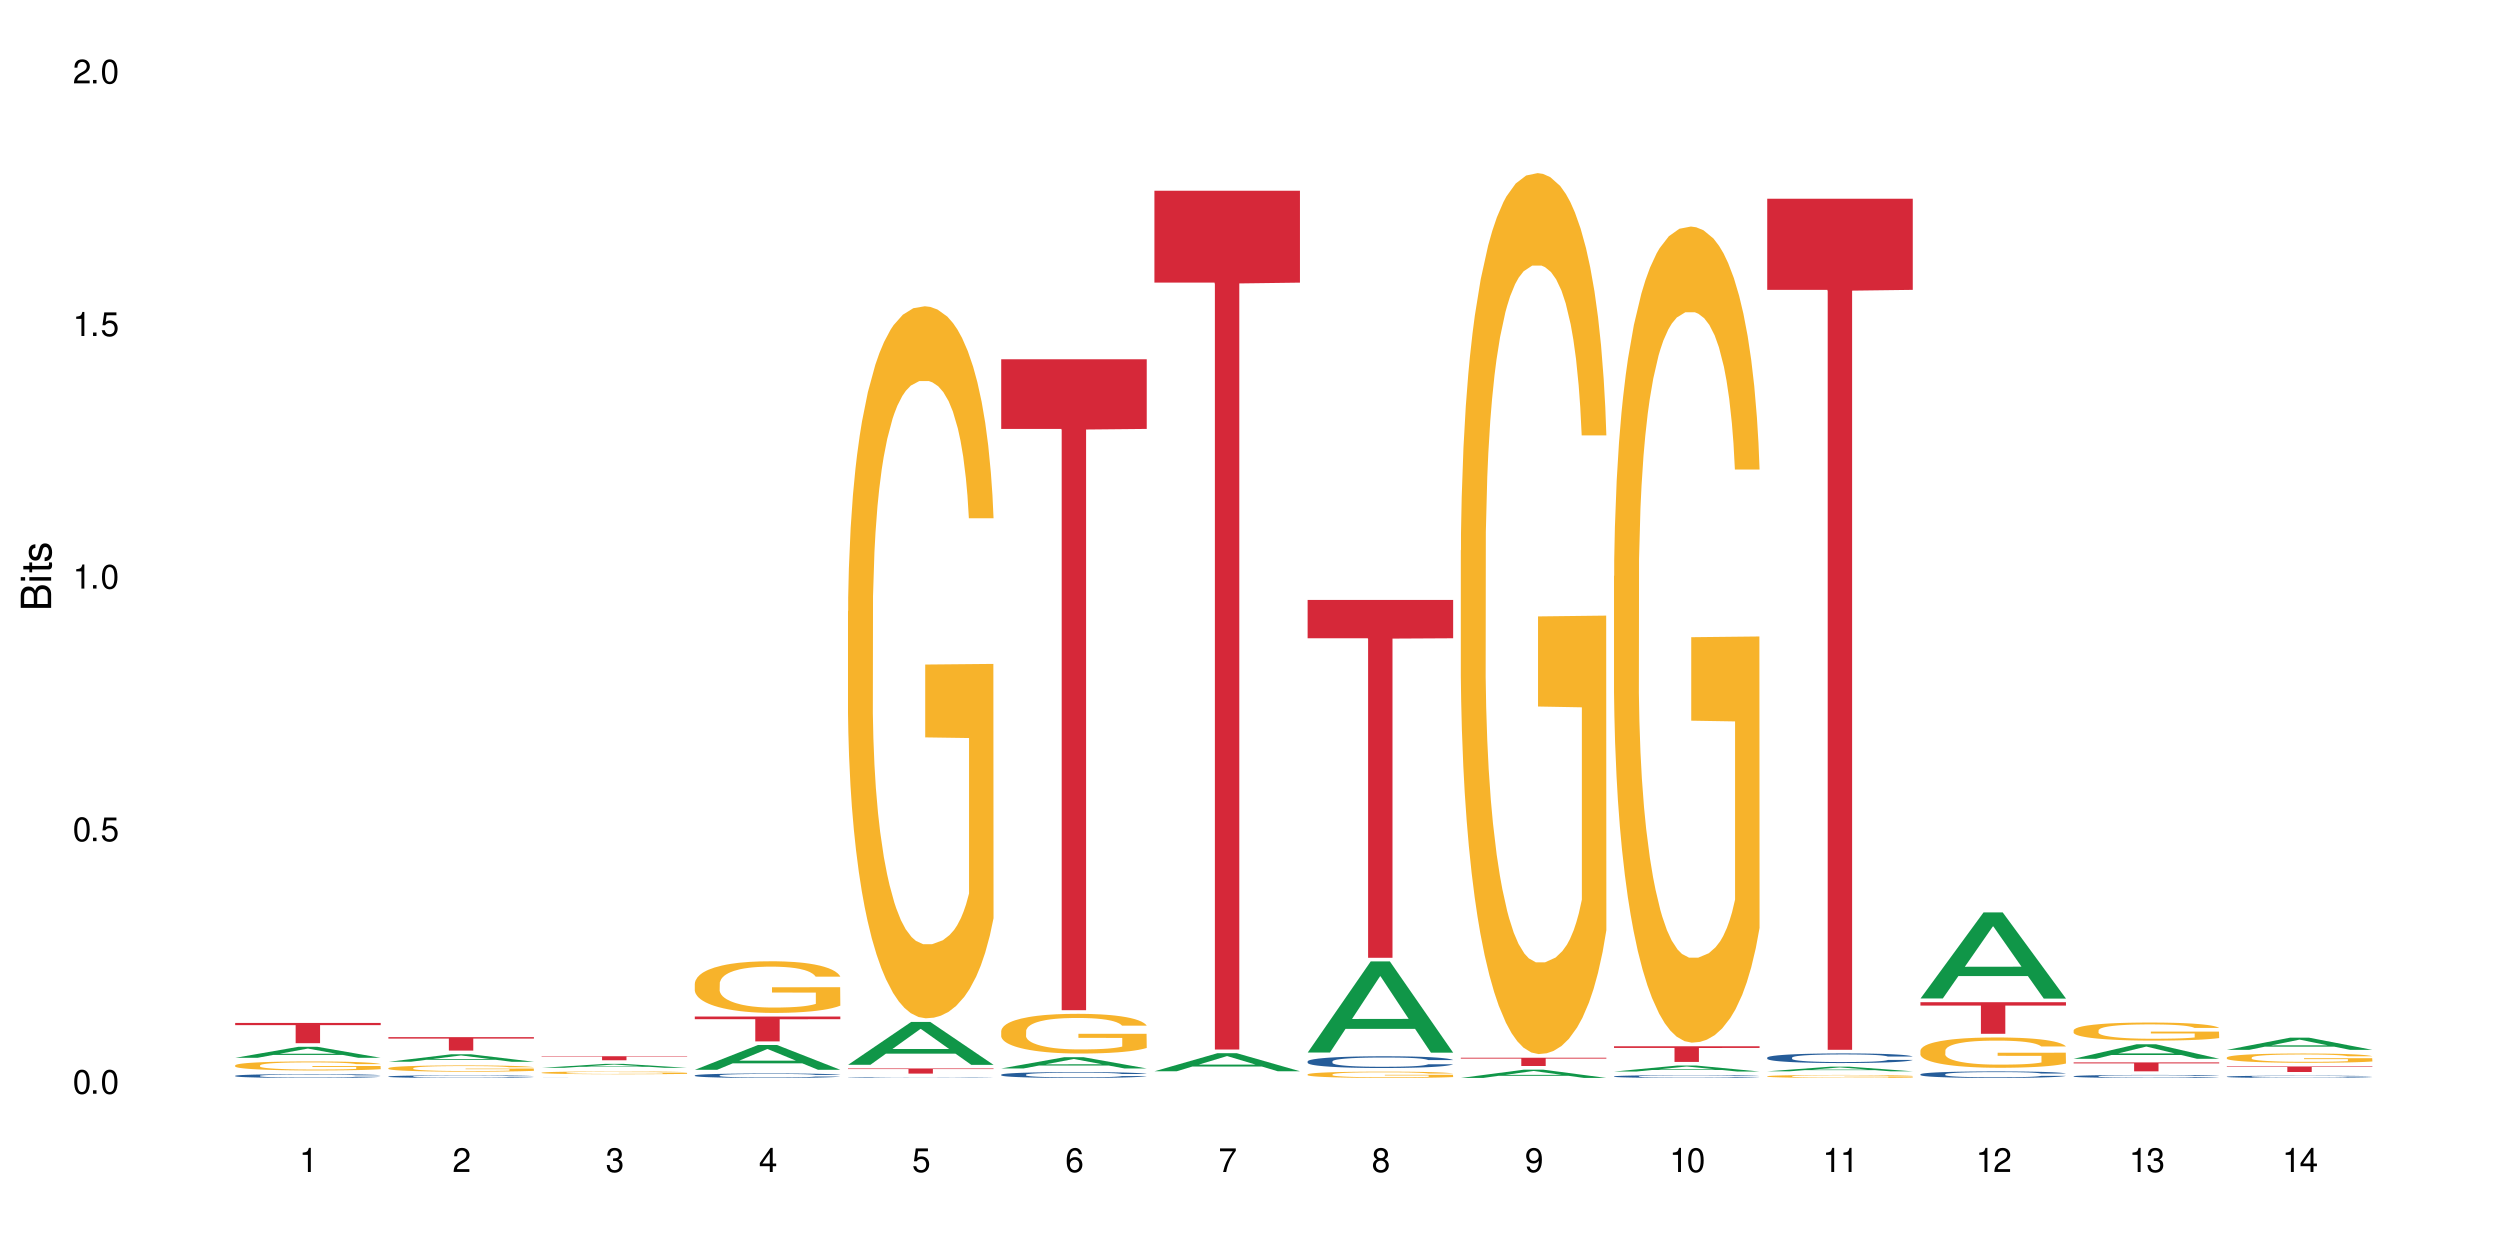 <?xml version="1.0" encoding="UTF-8"?>
<svg xmlns="http://www.w3.org/2000/svg" xmlns:xlink="http://www.w3.org/1999/xlink" width="720" height="360" viewBox="0 0 720 360">
<defs>
<g>
<g id="glyph-0-0">
</g>
<g id="glyph-0-1">
<path d="M 2.641 -6.938 C 2 -6.938 1.422 -6.656 1.078 -6.172 C 0.641 -5.562 0.406 -4.641 0.406 -3.359 C 0.406 -1.016 1.188 0.219 2.641 0.219 C 4.078 0.219 4.859 -1.016 4.859 -3.297 C 4.859 -4.641 4.656 -5.547 4.203 -6.172 C 3.844 -6.656 3.281 -6.938 2.641 -6.938 Z M 2.641 -6.188 C 3.547 -6.188 4 -5.25 4 -3.375 C 4 -1.406 3.562 -0.484 2.625 -0.484 C 1.734 -0.484 1.281 -1.438 1.281 -3.344 C 1.281 -5.25 1.734 -6.188 2.641 -6.188 Z M 2.641 -6.188 "/>
</g>
<g id="glyph-0-2">
<path d="M 1.828 -1 L 0.828 -1 L 0.828 0 L 1.828 0 Z M 1.828 -1 "/>
</g>
<g id="glyph-0-3">
<path d="M 4.562 -6.797 L 1.062 -6.797 L 0.547 -3.094 L 1.328 -3.094 C 1.719 -3.562 2.047 -3.734 2.578 -3.734 C 3.484 -3.734 4.062 -3.109 4.062 -2.094 C 4.062 -1.125 3.484 -0.531 2.578 -0.531 C 1.828 -0.531 1.375 -0.906 1.188 -1.672 L 0.328 -1.672 C 0.453 -1.109 0.547 -0.844 0.75 -0.594 C 1.125 -0.078 1.828 0.219 2.594 0.219 C 3.969 0.219 4.922 -0.781 4.922 -2.219 C 4.922 -3.562 4.031 -4.484 2.719 -4.484 C 2.25 -4.484 1.859 -4.359 1.469 -4.062 L 1.734 -5.969 L 4.562 -5.969 Z M 4.562 -6.797 "/>
</g>
<g id="glyph-0-4">
<path d="M 2.484 -4.938 L 2.484 0 L 3.328 0 L 3.328 -6.938 L 2.766 -6.938 C 2.469 -5.875 2.281 -5.734 0.984 -5.562 L 0.984 -4.938 Z M 2.484 -4.938 "/>
</g>
<g id="glyph-0-5">
<path d="M 4.859 -0.828 L 1.281 -0.828 C 1.359 -1.406 1.672 -1.781 2.5 -2.281 L 3.469 -2.828 C 4.406 -3.344 4.906 -4.062 4.906 -4.906 C 4.906 -5.484 4.672 -6.031 4.266 -6.406 C 3.859 -6.766 3.375 -6.938 2.719 -6.938 C 1.859 -6.938 1.219 -6.625 0.844 -6.031 C 0.609 -5.672 0.5 -5.234 0.484 -4.531 L 1.328 -4.531 C 1.359 -5.016 1.406 -5.281 1.531 -5.516 C 1.75 -5.938 2.188 -6.203 2.703 -6.203 C 3.469 -6.203 4.031 -5.641 4.031 -4.891 C 4.031 -4.344 3.719 -3.859 3.125 -3.516 L 2.234 -3 C 0.812 -2.172 0.406 -1.531 0.328 -0.016 L 4.859 -0.016 Z M 4.859 -0.828 "/>
</g>
<g id="glyph-0-6">
<path d="M 2.125 -3.188 L 2.578 -3.188 C 3.5 -3.188 3.984 -2.766 3.984 -1.922 C 3.984 -1.062 3.469 -0.531 2.594 -0.531 C 1.656 -0.531 1.203 -1 1.156 -2.016 L 0.312 -2.016 C 0.344 -1.453 0.438 -1.094 0.609 -0.781 C 0.953 -0.109 1.625 0.219 2.547 0.219 C 3.953 0.219 4.859 -0.625 4.859 -1.938 C 4.859 -2.828 4.516 -3.297 3.703 -3.594 C 4.344 -3.844 4.656 -4.328 4.656 -5.031 C 4.656 -6.219 3.875 -6.938 2.578 -6.938 C 1.203 -6.938 0.484 -6.172 0.453 -4.703 L 1.297 -4.703 C 1.312 -5.125 1.344 -5.359 1.453 -5.578 C 1.641 -5.969 2.062 -6.203 2.594 -6.203 C 3.344 -6.203 3.797 -5.75 3.797 -5 C 3.797 -4.516 3.609 -4.219 3.25 -4.047 C 3.016 -3.953 2.703 -3.922 2.125 -3.906 Z M 2.125 -3.188 "/>
</g>
<g id="glyph-0-7">
<path d="M 3.141 -1.672 L 3.141 0 L 3.984 0 L 3.984 -1.672 L 4.984 -1.672 L 4.984 -2.438 L 3.984 -2.438 L 3.984 -6.938 L 3.359 -6.938 L 0.266 -2.578 L 0.266 -1.672 Z M 3.141 -2.438 L 1 -2.438 L 3.141 -5.5 Z M 3.141 -2.438 "/>
</g>
<g id="glyph-0-8">
<path d="M 4.781 -5.125 C 4.609 -6.266 3.891 -6.938 2.844 -6.938 C 2.094 -6.938 1.422 -6.578 1.031 -5.953 C 0.594 -5.266 0.406 -4.422 0.406 -3.172 C 0.406 -2 0.578 -1.25 0.984 -0.641 C 1.359 -0.078 1.953 0.219 2.703 0.219 C 3.984 0.219 4.922 -0.75 4.922 -2.094 C 4.922 -3.375 4.062 -4.281 2.844 -4.281 C 2.172 -4.281 1.641 -4.031 1.281 -3.516 C 1.281 -5.234 1.828 -6.188 2.797 -6.188 C 3.391 -6.188 3.797 -5.797 3.938 -5.125 Z M 2.734 -3.531 C 3.547 -3.531 4.062 -2.953 4.062 -2.031 C 4.062 -1.156 3.484 -0.531 2.703 -0.531 C 1.922 -0.531 1.328 -1.188 1.328 -2.078 C 1.328 -2.938 1.906 -3.531 2.734 -3.531 Z M 2.734 -3.531 "/>
</g>
<g id="glyph-0-9">
<path d="M 4.984 -6.797 L 0.438 -6.797 L 0.438 -5.969 L 4.109 -5.969 C 2.5 -3.656 1.828 -2.234 1.328 0 L 2.219 0 C 2.594 -2.172 3.453 -4.047 4.984 -6.094 Z M 4.984 -6.797 "/>
</g>
<g id="glyph-0-10">
<path d="M 3.75 -3.656 C 4.469 -4.094 4.688 -4.438 4.688 -5.078 C 4.688 -6.172 3.844 -6.938 2.641 -6.938 C 1.438 -6.938 0.594 -6.172 0.594 -5.094 C 0.594 -4.438 0.812 -4.094 1.516 -3.656 C 0.734 -3.266 0.359 -2.703 0.359 -1.922 C 0.359 -0.656 1.281 0.219 2.641 0.219 C 3.984 0.219 4.922 -0.656 4.922 -1.922 C 4.922 -2.703 4.531 -3.266 3.75 -3.656 Z M 2.641 -6.188 C 3.359 -6.188 3.812 -5.75 3.812 -5.062 C 3.812 -4.406 3.344 -3.984 2.641 -3.984 C 1.922 -3.984 1.453 -4.406 1.453 -5.078 C 1.453 -5.75 1.922 -6.188 2.641 -6.188 Z M 2.641 -3.266 C 3.484 -3.266 4.062 -2.719 4.062 -1.906 C 4.062 -1.078 3.484 -0.531 2.625 -0.531 C 1.797 -0.531 1.219 -1.094 1.219 -1.906 C 1.219 -2.719 1.781 -3.266 2.641 -3.266 Z M 2.641 -3.266 "/>
</g>
<g id="glyph-0-11">
<path d="M 0.516 -1.578 C 0.672 -0.453 1.406 0.219 2.438 0.219 C 3.188 0.219 3.859 -0.141 4.266 -0.766 C 4.688 -1.453 4.891 -2.297 4.891 -3.547 C 4.891 -4.719 4.703 -5.453 4.312 -6.078 C 3.938 -6.641 3.344 -6.938 2.594 -6.938 C 1.297 -6.938 0.359 -5.969 0.359 -4.625 C 0.359 -3.344 1.234 -2.453 2.453 -2.453 C 3.094 -2.453 3.578 -2.672 4.016 -3.203 C 4 -1.484 3.469 -0.531 2.5 -0.531 C 1.906 -0.531 1.484 -0.906 1.359 -1.578 Z M 2.578 -6.203 C 3.375 -6.203 3.969 -5.531 3.969 -4.641 C 3.969 -3.797 3.391 -3.188 2.547 -3.188 C 1.734 -3.188 1.234 -3.766 1.234 -4.688 C 1.234 -5.562 1.797 -6.203 2.578 -6.203 Z M 2.578 -6.203 "/>
</g>
<g id="glyph-1-0">
</g>
<g id="glyph-1-1">
<path d="M 0 -0.953 L 0 -4.891 C 0 -5.719 -0.234 -6.344 -0.734 -6.797 C -1.188 -7.234 -1.812 -7.469 -2.5 -7.469 C -3.547 -7.469 -4.188 -7 -4.625 -5.875 C -4.984 -6.688 -5.625 -7.094 -6.531 -7.094 C -7.172 -7.094 -7.734 -6.859 -8.141 -6.391 C -8.562 -5.922 -8.75 -5.344 -8.75 -4.5 L -8.75 -0.953 Z M -4.984 -2.062 L -7.766 -2.062 L -7.766 -4.219 C -7.766 -4.844 -7.688 -5.203 -7.453 -5.5 C -7.219 -5.812 -6.859 -5.969 -6.375 -5.969 C -5.891 -5.969 -5.531 -5.812 -5.297 -5.5 C -5.062 -5.203 -4.984 -4.844 -4.984 -4.219 Z M -0.984 -2.062 L -4 -2.062 L -4 -4.781 C -4 -5.766 -3.438 -6.359 -2.484 -6.359 C -1.547 -6.359 -0.984 -5.766 -0.984 -4.781 Z M -0.984 -2.062 "/>
</g>
<g id="glyph-1-2">
<path d="M -6.281 -1.797 L -6.281 -0.797 L 0 -0.797 L 0 -1.797 Z M -8.75 -1.797 L -8.75 -0.797 L -7.484 -0.797 L -7.484 -1.797 Z M -8.75 -1.797 "/>
</g>
<g id="glyph-1-3">
<path d="M -6.281 -3.047 L -6.281 -2.016 L -8.016 -2.016 L -8.016 -1.016 L -6.281 -1.016 L -6.281 -0.172 L -5.469 -0.172 L -5.469 -1.016 L -0.719 -1.016 C -0.078 -1.016 0.281 -1.453 0.281 -2.234 C 0.281 -2.5 0.25 -2.719 0.188 -3.047 L -0.641 -3.047 C -0.609 -2.906 -0.594 -2.766 -0.594 -2.562 C -0.594 -2.141 -0.719 -2.016 -1.156 -2.016 L -5.469 -2.016 L -5.469 -3.047 Z M -6.281 -3.047 "/>
</g>
<g id="glyph-1-4">
<path d="M -4.531 -5.25 C -5.766 -5.25 -6.469 -4.422 -6.469 -2.969 C -6.469 -1.516 -5.719 -0.562 -4.547 -0.562 C -3.562 -0.562 -3.094 -1.062 -2.734 -2.562 L -2.516 -3.484 C -2.344 -4.188 -2.094 -4.469 -1.641 -4.469 C -1.047 -4.469 -0.641 -3.875 -0.641 -3 C -0.641 -2.453 -0.797 -2 -1.062 -1.75 C -1.25 -1.594 -1.422 -1.531 -1.875 -1.469 L -1.875 -0.406 C -0.422 -0.453 0.281 -1.266 0.281 -2.922 C 0.281 -4.5 -0.5 -5.516 -1.719 -5.516 C -2.656 -5.516 -3.172 -4.984 -3.469 -3.734 L -3.703 -2.766 C -3.891 -1.953 -4.156 -1.609 -4.594 -1.609 C -5.188 -1.609 -5.547 -2.125 -5.547 -2.938 C -5.547 -3.75 -5.203 -4.172 -4.531 -4.203 Z M -4.531 -5.25 "/>
</g>
</g>
</defs>
<rect x="-72" y="-36" width="864" height="432" fill="rgb(100%, 100%, 100%)" fill-opacity="1"/>
<path fill-rule="nonzero" fill="rgb(6.275%, 58.824%, 28.235%)" fill-opacity="1" d="M 67.73 304.648 L 67.777 304.645 L 85.914 301.484 L 91.422 301.484 L 109.648 304.652 L 103.242 304.652 L 98.676 303.824 L 78.656 303.824 L 74.18 304.648 L 67.73 304.648 L 80.582 303.48 L 96.84 303.48 L 88.734 302 L 88.645 301.996 L 88.555 302.008 L 80.539 303.48 L 80.582 303.48 Z M 67.73 304.648 "/>
<path fill-rule="nonzero" fill="rgb(14.51%, 36.078%, 60%)" fill-opacity="1" d="M 67.73 309.824 L 67.781 309.824 L 67.781 309.797 L 67.934 309.762 L 68.293 309.711 L 68.652 309.68 L 69.57 309.617 L 70.848 309.559 L 72.18 309.516 L 73.148 309.488 L 74.02 309.469 L 76.012 309.434 L 77.289 309.414 L 78.672 309.395 L 80.355 309.379 L 81.582 309.367 L 84.344 309.352 L 86.391 309.344 L 87.973 309.34 L 91.398 309.34 L 93.441 309.344 L 94.926 309.352 L 96.562 309.359 L 97.941 309.367 L 100.344 309.391 L 102.492 309.418 L 103.461 309.434 L 104.996 309.465 L 106.172 309.496 L 106.988 309.523 L 107.91 309.559 L 108.727 309.605 L 109.34 309.656 L 109.648 309.699 L 102.492 309.699 L 102.133 309.66 L 101.723 309.629 L 100.957 309.586 L 100.191 309.559 L 99.117 309.527 L 98.145 309.508 L 96.816 309.492 L 95.641 309.477 L 94.414 309.469 L 93.238 309.465 L 90.988 309.457 L 88.383 309.457 L 87.41 309.461 L 85.418 309.469 L 84.344 309.473 L 82.812 309.488 L 81.738 309.5 L 80.461 309.523 L 79.59 309.539 L 78.516 309.566 L 77.75 309.59 L 76.883 309.621 L 76.371 309.648 L 75.91 309.676 L 75.5 309.711 L 75.195 309.746 L 74.988 309.781 L 74.887 309.82 L 74.887 309.977 L 74.988 310.012 L 75.246 310.055 L 75.91 310.117 L 76.883 310.172 L 78.004 310.211 L 79.078 310.242 L 79.691 310.258 L 80.512 310.273 L 81.789 310.293 L 83.629 310.312 L 84.703 310.32 L 86.34 310.332 L 88.023 310.336 L 90.273 310.336 L 92.27 310.332 L 93.598 310.324 L 94.977 310.316 L 96.867 310.301 L 98.043 310.285 L 99.066 310.266 L 99.832 310.246 L 100.344 310.23 L 101.109 310.199 L 101.723 310.164 L 102.184 310.129 L 102.492 310.094 L 109.648 310.094 L 109.34 310.133 L 108.883 310.172 L 108.422 310.203 L 107.707 310.238 L 106.887 310.27 L 105.711 310.305 L 104.742 310.328 L 103.461 310.352 L 102.285 310.371 L 101.008 310.391 L 99.117 310.41 L 97.891 310.422 L 96.562 310.43 L 94.977 310.438 L 92.984 310.445 L 90.836 310.449 L 86.695 310.449 L 85.109 310.445 L 83.016 310.434 L 80.41 310.418 L 78.516 310.398 L 77.035 310.379 L 75.758 310.359 L 74.324 310.332 L 72.484 310.285 L 71.359 310.25 L 70.594 310.223 L 69.723 310.184 L 69.109 310.148 L 68.395 310.09 L 67.883 310.02 L 67.73 309.965 Z M 67.73 309.824 "/>
<path fill-rule="nonzero" fill="rgb(96.863%, 70.196%, 16.863%)" fill-opacity="1" d="M 67.73 306.809 L 67.781 306.809 L 67.781 306.762 L 67.988 306.652 L 68.496 306.508 L 69.164 306.387 L 69.879 306.289 L 70.34 306.242 L 71.105 306.168 L 71.77 306.117 L 73.457 306.012 L 75.602 305.91 L 76.777 305.867 L 78.109 305.828 L 80 305.781 L 80.867 305.766 L 83.527 305.727 L 86.543 305.703 L 89.863 305.699 L 91.398 305.699 L 93.496 305.711 L 96.355 305.734 L 97.992 305.758 L 99.27 305.781 L 100.602 305.812 L 102.234 305.859 L 103.77 305.918 L 104.996 305.977 L 106.223 306.047 L 107.246 306.121 L 108.113 306.203 L 108.883 306.305 L 109.34 306.387 L 109.648 306.469 L 102.543 306.469 L 102.133 306.387 L 101.672 306.324 L 100.906 306.246 L 100.141 306.188 L 99.375 306.145 L 97.941 306.082 L 96.715 306.043 L 95.18 306.012 L 93.699 305.988 L 92.012 305.977 L 90.988 305.969 L 88.281 305.969 L 85.828 305.988 L 84.395 306.004 L 83.375 306.023 L 81.941 306.059 L 81.074 306.09 L 80.562 306.109 L 79.027 306.18 L 78.004 306.246 L 77.445 306.293 L 76.727 306.363 L 76.215 306.43 L 75.652 306.523 L 75.348 306.594 L 74.938 306.754 L 74.887 307.184 L 75.039 307.273 L 75.348 307.371 L 75.758 307.457 L 76.371 307.547 L 76.984 307.613 L 78.059 307.707 L 78.977 307.77 L 79.691 307.809 L 81.074 307.871 L 81.637 307.895 L 82.965 307.938 L 84.344 307.969 L 86.031 308 L 87.309 308.012 L 89.355 308.023 L 91.961 308.023 L 95.027 308.012 L 96.969 307.992 L 98.301 307.973 L 99.168 307.957 L 100.242 307.93 L 101.008 307.906 L 101.723 307.879 L 102.594 307.84 L 102.594 307.273 L 89.969 307.27 L 89.969 307.004 L 109.598 307.004 L 109.648 307.93 L 108.574 307.992 L 107.246 308.055 L 105.969 308.102 L 104.637 308.145 L 102.746 308.188 L 101.215 308.215 L 98.863 308.25 L 96.715 308.27 L 94.465 308.285 L 92.473 308.293 L 90.121 308.293 L 88.023 308.289 L 85.777 308.277 L 83.988 308.258 L 82.352 308.234 L 80.715 308.203 L 78.672 308.152 L 77.34 308.113 L 75.961 308.062 L 74.582 308.004 L 73.355 307.938 L 72.535 307.891 L 71.719 307.832 L 70.848 307.762 L 70.031 307.68 L 69.418 307.605 L 68.855 307.523 L 68.445 307.445 L 68.039 307.34 L 67.832 307.254 L 67.73 307.18 Z M 67.73 306.809 "/>
<path fill-rule="nonzero" fill="rgb(83.922%, 15.686%, 22.353%)" fill-opacity="1" d="M 67.73 294.605 L 109.648 294.605 L 109.648 295.23 L 92.18 295.234 L 92.18 300.438 L 85.148 300.438 L 85.148 295.242 L 85.047 295.23 L 67.73 295.23 Z M 67.73 294.605 "/>
<path fill-rule="nonzero" fill="rgb(6.275%, 58.824%, 28.235%)" fill-opacity="1" d="M 111.855 305.789 L 111.898 305.789 L 130.035 303.621 L 135.543 303.621 L 153.77 305.793 L 147.367 305.793 L 142.801 305.227 L 122.781 305.227 L 118.301 305.789 L 111.855 305.789 L 124.707 304.992 L 140.961 304.988 L 132.855 303.977 L 132.766 303.973 L 132.68 303.98 L 124.66 304.988 L 124.707 304.992 Z M 111.855 305.789 "/>
<path fill-rule="nonzero" fill="rgb(14.51%, 36.078%, 60%)" fill-opacity="1" d="M 111.855 310.023 L 111.906 310.023 L 111.906 310.008 L 112.059 309.98 L 112.418 309.945 L 112.773 309.926 L 113.695 309.883 L 114.973 309.844 L 116.301 309.812 L 117.273 309.797 L 118.141 309.781 L 120.137 309.758 L 121.414 309.742 L 122.793 309.73 L 124.48 309.719 L 125.707 309.715 L 128.469 309.703 L 130.512 309.699 L 132.098 309.695 L 135.523 309.695 L 137.566 309.699 L 139.047 309.703 L 140.684 309.707 L 142.066 309.715 L 144.469 309.73 L 146.613 309.746 L 147.586 309.758 L 149.117 309.781 L 150.293 309.801 L 151.113 309.82 L 152.031 309.844 L 152.852 309.875 L 153.465 309.91 L 153.77 309.941 L 146.613 309.941 L 146.258 309.914 L 145.848 309.891 L 145.082 309.863 L 144.312 309.844 L 143.242 309.824 L 142.27 309.809 L 140.941 309.797 L 139.766 309.789 L 138.539 309.781 L 137.363 309.777 L 135.113 309.773 L 132.504 309.773 L 131.535 309.777 L 129.539 309.781 L 128.469 309.785 L 126.934 309.797 L 125.859 309.805 L 124.582 309.816 L 123.715 309.828 L 122.641 309.848 L 121.875 309.863 L 121.004 309.887 L 120.492 309.902 L 120.031 309.922 L 119.625 309.945 L 119.316 309.969 L 119.113 309.996 L 119.012 310.02 L 119.012 310.129 L 119.113 310.152 L 119.367 310.18 L 120.031 310.223 L 121.004 310.258 L 122.129 310.289 L 123.203 310.309 L 123.816 310.32 L 124.633 310.328 L 125.91 310.344 L 127.75 310.355 L 128.824 310.363 L 130.461 310.367 L 132.148 310.371 L 134.398 310.371 L 136.391 310.367 L 137.719 310.363 L 139.102 310.359 L 140.992 310.348 L 142.168 310.336 L 143.188 310.324 L 143.957 310.309 L 144.469 310.301 L 145.234 310.277 L 145.848 310.254 L 146.309 310.23 L 146.613 310.207 L 153.77 310.207 L 153.465 310.234 L 153.004 310.262 L 152.543 310.281 L 151.828 310.305 L 151.012 310.328 L 149.836 310.352 L 148.863 310.367 L 147.586 310.383 L 146.41 310.398 L 145.133 310.41 L 143.242 310.422 L 142.012 310.43 L 140.684 310.438 L 139.102 310.441 L 137.105 310.445 L 134.961 310.449 L 130.82 310.449 L 129.234 310.445 L 127.137 310.438 L 124.531 310.426 L 122.641 310.414 L 121.156 310.402 L 119.879 310.387 L 118.449 310.367 L 116.609 310.34 L 115.484 310.316 L 114.715 310.297 L 113.848 310.27 L 113.234 310.246 L 112.52 310.207 L 112.008 310.156 L 111.855 310.117 Z M 111.855 310.023 "/>
<path fill-rule="nonzero" fill="rgb(96.863%, 70.196%, 16.863%)" fill-opacity="1" d="M 111.855 307.613 L 111.906 307.613 L 111.906 307.578 L 112.109 307.504 L 112.621 307.402 L 113.285 307.316 L 114 307.25 L 114.461 307.219 L 115.227 307.168 L 115.891 307.133 L 117.578 307.055 L 119.727 306.988 L 120.902 306.957 L 122.23 306.93 L 124.121 306.898 L 124.992 306.887 L 127.648 306.859 L 130.664 306.844 L 133.988 306.84 L 135.523 306.84 L 137.617 306.848 L 140.48 306.863 L 142.117 306.883 L 143.395 306.898 L 144.723 306.918 L 146.359 306.953 L 147.891 306.992 L 149.117 307.031 L 150.348 307.082 L 151.367 307.133 L 152.238 307.191 L 153.004 307.262 L 153.465 307.32 L 153.77 307.379 L 146.664 307.379 L 146.258 307.32 L 145.797 307.273 L 145.031 307.219 L 144.262 307.18 L 143.496 307.148 L 142.066 307.105 L 140.84 307.078 L 139.305 307.055 L 137.82 307.043 L 136.137 307.031 L 135.113 307.027 L 132.402 307.027 L 129.949 307.039 L 128.52 307.055 L 127.496 307.066 L 126.066 307.09 L 125.195 307.109 L 124.684 307.125 L 123.152 307.176 L 122.129 307.223 L 121.566 307.254 L 120.852 307.305 L 120.34 307.348 L 119.777 307.414 L 119.469 307.465 L 119.062 307.574 L 119.012 307.875 L 119.164 307.938 L 119.469 308.004 L 119.879 308.062 L 120.492 308.125 L 121.105 308.176 L 122.18 308.238 L 123.102 308.281 L 123.816 308.309 L 125.195 308.355 L 125.758 308.371 L 127.086 308.398 L 128.469 308.422 L 130.152 308.441 L 131.434 308.453 L 133.477 308.461 L 136.082 308.461 L 139.152 308.449 L 141.094 308.438 L 142.422 308.426 L 143.293 308.414 L 144.363 308.395 L 145.133 308.379 L 145.848 308.359 L 146.715 308.332 L 146.715 307.938 L 134.09 307.934 L 134.09 307.75 L 153.719 307.746 L 153.77 308.395 L 152.699 308.438 L 151.367 308.48 L 150.09 308.516 L 148.762 308.543 L 146.871 308.574 L 145.336 308.594 L 142.984 308.617 L 140.84 308.633 L 138.59 308.641 L 136.594 308.648 L 134.242 308.648 L 132.148 308.645 L 129.898 308.637 L 128.109 308.621 L 126.473 308.605 L 124.84 308.586 L 122.793 308.551 L 121.465 308.523 L 120.082 308.488 L 118.703 308.445 L 117.477 308.402 L 116.66 308.367 L 115.84 308.328 L 114.973 308.277 L 114.152 308.223 L 113.539 308.168 L 112.98 308.113 L 112.57 308.059 L 112.16 307.984 L 111.957 307.922 L 111.855 307.871 Z M 111.855 307.613 "/>
<path fill-rule="nonzero" fill="rgb(83.922%, 15.686%, 22.353%)" fill-opacity="1" d="M 111.855 298.699 L 153.77 298.699 L 153.77 299.113 L 136.301 299.117 L 136.301 302.574 L 129.273 302.574 L 129.273 299.121 L 129.172 299.113 L 111.855 299.113 Z M 111.855 298.699 "/>
<path fill-rule="nonzero" fill="rgb(6.275%, 58.824%, 28.235%)" fill-opacity="1" d="M 155.977 307.531 L 156.023 307.531 L 174.16 306.402 L 179.668 306.402 L 197.895 307.531 L 191.488 307.531 L 186.922 307.238 L 166.902 307.238 L 162.426 307.531 L 155.977 307.531 L 168.828 307.113 L 185.086 307.113 L 176.98 306.586 L 176.801 306.586 L 168.785 307.113 L 168.828 307.113 Z M 155.977 307.531 "/>
<path fill-rule="nonzero" fill="rgb(14.51%, 36.078%, 60%)" fill-opacity="1" d="M 155.977 310.438 L 156.18 310.438 L 156.539 310.434 L 159.094 310.434 L 160.426 310.43 L 195.234 310.43 L 196.156 310.434 L 197.895 310.434 L 188.438 310.434 L 187.363 310.43 L 168.707 310.43 L 167.836 310.434 L 163.746 310.434 L 163.441 310.438 L 163.133 310.438 L 163.133 310.441 L 164.156 310.441 L 165.129 310.445 L 172.949 310.445 L 174.582 310.449 L 181.844 310.449 L 183.223 310.445 L 190.43 310.445 L 190.738 310.441 L 197.895 310.441 L 197.586 310.445 L 193.957 310.445 L 192.988 310.449 L 162.57 310.449 L 160.73 310.445 L 157.355 310.445 L 156.641 310.441 L 155.977 310.441 Z M 155.977 310.438 "/>
<path fill-rule="nonzero" fill="rgb(96.863%, 70.196%, 16.863%)" fill-opacity="1" d="M 155.977 308.922 L 156.027 308.922 L 156.027 308.906 L 156.234 308.875 L 156.742 308.828 L 157.41 308.793 L 158.125 308.762 L 158.582 308.746 L 159.352 308.723 L 160.016 308.707 L 161.703 308.676 L 163.848 308.645 L 165.023 308.633 L 166.355 308.617 L 168.246 308.605 L 169.113 308.602 L 171.773 308.59 L 174.789 308.582 L 178.109 308.578 L 179.645 308.578 L 181.742 308.582 L 184.602 308.59 L 186.238 308.598 L 187.516 308.605 L 188.848 308.613 L 190.48 308.629 L 192.016 308.648 L 193.242 308.664 L 194.469 308.688 L 195.492 308.711 L 196.359 308.734 L 197.129 308.766 L 197.586 308.793 L 197.895 308.816 L 190.789 308.816 L 190.379 308.793 L 189.918 308.773 L 189.152 308.746 L 188.387 308.73 L 187.617 308.715 L 186.188 308.699 L 184.961 308.688 L 183.426 308.676 L 181.945 308.668 L 180.258 308.664 L 176.527 308.664 L 174.074 308.668 L 172.641 308.676 L 171.617 308.68 L 170.188 308.691 L 169.32 308.699 L 168.809 308.707 L 167.273 308.727 L 166.25 308.75 L 165.688 308.762 L 164.973 308.785 L 164.461 308.805 L 163.898 308.832 L 163.594 308.855 L 163.184 308.906 L 163.133 309.039 L 163.285 309.066 L 163.594 309.094 L 164.004 309.121 L 164.617 309.148 L 165.23 309.172 L 166.305 309.199 L 167.223 309.219 L 167.938 309.23 L 169.32 309.25 L 169.883 309.258 L 171.211 309.27 L 172.59 309.281 L 174.277 309.289 L 175.555 309.293 L 177.602 309.297 L 180.207 309.297 L 183.273 309.293 L 185.215 309.289 L 186.547 309.281 L 187.414 309.277 L 188.488 309.27 L 189.254 309.262 L 189.969 309.254 L 190.84 309.242 L 190.84 309.066 L 178.215 309.066 L 178.215 308.984 L 197.844 308.98 L 197.895 309.27 L 196.82 309.289 L 195.492 309.309 L 194.215 309.32 L 192.883 309.336 L 190.992 309.348 L 189.461 309.355 L 187.109 309.367 L 184.961 309.375 L 182.711 309.379 L 180.719 309.379 L 178.367 309.383 L 176.27 309.379 L 174.023 309.375 L 172.234 309.371 L 170.598 309.363 L 168.961 309.352 L 166.918 309.336 L 165.586 309.324 L 162.828 309.293 L 161.602 309.27 L 160.781 309.258 L 159.965 309.238 L 159.094 309.215 L 158.277 309.191 L 157.664 309.168 L 157.102 309.145 L 156.691 309.117 L 156.285 309.086 L 156.078 309.059 L 155.977 309.035 Z M 155.977 308.922 "/>
<path fill-rule="nonzero" fill="rgb(83.922%, 15.686%, 22.353%)" fill-opacity="1" d="M 155.977 304.195 L 197.895 304.195 L 197.895 304.32 L 180.426 304.32 L 180.426 305.355 L 173.395 305.355 L 173.395 304.32 L 155.977 304.32 Z M 155.977 304.195 "/>
<path fill-rule="nonzero" fill="rgb(6.275%, 58.824%, 28.235%)" fill-opacity="1" d="M 200.102 308.102 L 200.145 308.098 L 218.281 300.965 L 223.789 300.965 L 242.016 308.109 L 235.613 308.109 L 231.047 306.242 L 211.027 306.242 L 206.547 308.102 L 200.102 308.102 L 212.953 305.473 L 229.207 305.465 L 221.102 302.133 L 221.012 302.125 L 220.926 302.145 L 212.906 305.465 L 212.953 305.473 Z M 200.102 308.102 "/>
<path fill-rule="nonzero" fill="rgb(14.51%, 36.078%, 60%)" fill-opacity="1" d="M 200.102 309.719 L 200.152 309.719 L 200.152 309.688 L 200.305 309.645 L 200.664 309.586 L 201.02 309.547 L 201.941 309.48 L 203.219 309.41 L 204.547 309.359 L 205.52 309.328 L 206.387 309.305 L 208.383 309.262 L 209.66 309.238 L 211.039 309.219 L 212.727 309.199 L 213.953 309.188 L 216.715 309.168 L 218.758 309.16 L 220.344 309.156 L 223.77 309.156 L 225.812 309.16 L 227.293 309.168 L 228.93 309.176 L 230.312 309.188 L 232.715 309.211 L 234.859 309.246 L 235.832 309.266 L 237.363 309.301 L 238.539 309.336 L 239.359 309.367 L 240.277 309.41 L 241.098 309.465 L 241.711 309.523 L 242.016 309.574 L 234.859 309.574 L 234.504 309.527 L 234.094 309.492 L 233.328 309.441 L 232.559 309.41 L 231.488 309.375 L 230.516 309.352 L 229.188 309.328 L 228.012 309.316 L 226.785 309.305 L 225.609 309.297 L 223.359 309.289 L 220.75 309.289 L 219.781 309.293 L 217.785 309.301 L 216.715 309.312 L 215.18 309.328 L 214.105 309.344 L 212.828 309.367 L 211.961 309.387 L 210.887 309.418 L 210.117 309.445 L 209.25 309.484 L 208.738 309.512 L 208.277 309.547 L 207.871 309.586 L 207.562 309.625 L 207.359 309.672 L 207.258 309.711 L 207.258 309.895 L 207.359 309.938 L 207.613 309.988 L 208.277 310.062 L 209.25 310.125 L 210.375 310.172 L 211.449 310.207 L 212.062 310.227 L 212.879 310.242 L 214.156 310.27 L 215.996 310.293 L 217.07 310.301 L 218.707 310.309 L 220.395 310.316 L 222.645 310.316 L 224.637 310.309 L 225.965 310.305 L 227.348 310.293 L 229.238 310.273 L 230.414 310.254 L 231.434 310.234 L 232.203 310.211 L 232.715 310.191 L 233.48 310.156 L 234.094 310.113 L 234.555 310.074 L 234.859 310.035 L 242.016 310.035 L 241.711 310.082 L 241.25 310.125 L 240.789 310.16 L 240.074 310.203 L 239.258 310.238 L 238.082 310.281 L 237.109 310.309 L 235.832 310.336 L 234.656 310.359 L 233.379 310.379 L 231.488 310.402 L 230.258 310.414 L 228.93 310.426 L 227.348 310.438 L 225.352 310.445 L 223.207 310.449 L 219.066 310.449 L 217.48 310.441 L 215.383 310.434 L 212.777 310.41 L 210.887 310.387 L 209.402 310.367 L 208.125 310.344 L 206.695 310.309 L 204.855 310.258 L 203.73 310.219 L 202.961 310.184 L 202.094 310.137 L 201.48 310.098 L 200.766 310.031 L 200.254 309.945 L 200.102 309.883 Z M 200.102 309.719 "/>
<path fill-rule="nonzero" fill="rgb(96.863%, 70.196%, 16.863%)" fill-opacity="1" d="M 200.102 283.215 L 200.152 283.203 L 200.152 282.93 L 200.355 282.32 L 200.867 281.477 L 201.531 280.785 L 202.246 280.238 L 202.707 279.953 L 203.473 279.547 L 204.137 279.246 L 205.824 278.637 L 207.973 278.066 L 209.148 277.82 L 210.477 277.59 L 212.367 277.332 L 213.238 277.238 L 215.895 277.02 L 218.91 276.883 L 222.234 276.844 L 223.77 276.855 L 225.863 276.91 L 228.727 277.059 L 230.363 277.195 L 231.641 277.332 L 232.969 277.508 L 234.605 277.781 L 236.137 278.105 L 237.363 278.434 L 238.594 278.84 L 239.613 279.273 L 240.484 279.75 L 241.25 280.32 L 241.711 280.797 L 242.016 281.273 L 234.91 281.273 L 234.504 280.797 L 234.043 280.43 L 233.277 279.98 L 232.508 279.656 L 231.742 279.398 L 230.312 279.043 L 229.082 278.828 L 227.551 278.637 L 226.066 278.516 L 224.383 278.434 L 223.359 278.406 L 220.648 278.406 L 218.195 278.5 L 216.766 278.609 L 215.742 278.719 L 214.312 278.922 L 213.441 279.086 L 212.93 279.195 L 211.398 279.613 L 210.375 279.996 L 209.812 280.254 L 209.098 280.66 L 208.586 281.027 L 208.023 281.57 L 207.715 281.98 L 207.309 282.902 L 207.258 285.352 L 207.41 285.867 L 207.715 286.426 L 208.125 286.914 L 208.738 287.43 L 209.352 287.824 L 210.426 288.355 L 211.348 288.707 L 212.062 288.938 L 213.441 289.305 L 214.004 289.43 L 215.332 289.672 L 216.715 289.863 L 218.398 290.027 L 219.68 290.109 L 221.723 290.176 L 224.328 290.176 L 227.398 290.094 L 229.34 289.984 L 230.668 289.875 L 231.539 289.781 L 232.609 289.633 L 233.379 289.496 L 234.094 289.348 L 234.961 289.117 L 234.961 285.867 L 222.336 285.852 L 222.336 284.332 L 241.965 284.316 L 242.016 289.633 L 240.941 290 L 239.613 290.352 L 238.336 290.625 L 237.008 290.855 L 235.117 291.113 L 233.582 291.277 L 231.23 291.465 L 229.082 291.59 L 226.836 291.672 L 224.84 291.711 L 222.488 291.727 L 220.395 291.699 L 218.145 291.617 L 216.355 291.508 L 214.719 291.371 L 213.082 291.195 L 211.039 290.91 L 209.711 290.68 L 208.328 290.395 L 206.949 290.055 L 205.723 289.688 L 204.906 289.402 L 204.086 289.074 L 203.219 288.668 L 202.398 288.203 L 201.785 287.785 L 201.223 287.309 L 200.816 286.859 L 200.406 286.246 L 200.203 285.758 L 200.102 285.336 Z M 200.102 283.215 "/>
<path fill-rule="nonzero" fill="rgb(83.922%, 15.686%, 22.353%)" fill-opacity="1" d="M 200.102 292.77 L 242.016 292.77 L 242.016 293.535 L 224.547 293.543 L 224.547 299.918 L 217.52 299.918 L 217.52 293.551 L 217.418 293.535 L 200.102 293.535 Z M 200.102 292.77 "/>
<path fill-rule="nonzero" fill="rgb(6.275%, 58.824%, 28.235%)" fill-opacity="1" d="M 244.223 306.668 L 244.27 306.656 L 262.406 294.32 L 267.914 294.32 L 286.141 306.68 L 279.734 306.68 L 275.168 303.453 L 255.148 303.453 L 250.672 306.668 L 244.223 306.668 L 257.074 302.117 L 273.332 302.105 L 265.227 296.34 L 265.137 296.328 L 265.047 296.363 L 257.031 302.105 L 257.074 302.117 Z M 244.223 306.668 "/>
<path fill-rule="nonzero" fill="rgb(14.51%, 36.078%, 60%)" fill-opacity="1" d="M 244.223 310.332 L 244.273 310.332 L 244.273 310.324 L 244.426 310.32 L 244.785 310.309 L 245.145 310.305 L 246.062 310.293 L 247.34 310.281 L 248.672 310.273 L 249.641 310.266 L 250.512 310.266 L 252.504 310.258 L 253.781 310.254 L 255.164 310.25 L 256.848 310.246 L 258.074 310.246 L 260.836 310.242 L 262.883 310.238 L 267.891 310.238 L 269.934 310.242 L 273.055 310.242 L 274.434 310.246 L 276.836 310.25 L 278.984 310.254 L 279.953 310.258 L 281.488 310.262 L 282.664 310.27 L 283.48 310.273 L 284.402 310.281 L 285.219 310.289 L 285.832 310.301 L 286.141 310.309 L 278.984 310.309 L 278.625 310.301 L 278.215 310.293 L 277.449 310.285 L 276.684 310.281 L 275.609 310.273 L 274.637 310.27 L 273.309 310.27 L 272.133 310.266 L 270.906 310.266 L 269.73 310.262 L 261.91 310.262 L 260.836 310.266 L 259.305 310.266 L 258.23 310.27 L 256.953 310.273 L 256.082 310.277 L 255.008 310.281 L 254.242 310.285 L 253.371 310.293 L 252.863 310.297 L 252.402 310.305 L 251.992 310.309 L 251.688 310.316 L 251.48 310.324 L 251.379 310.328 L 251.379 310.359 L 251.48 310.367 L 251.738 310.375 L 252.402 310.387 L 253.371 310.398 L 254.496 310.406 L 255.57 310.41 L 256.184 310.414 L 257.004 310.418 L 258.281 310.422 L 260.121 310.426 L 262.828 310.426 L 264.516 310.43 L 266.766 310.43 L 268.758 310.426 L 271.469 310.426 L 273.359 310.422 L 274.535 310.418 L 275.559 310.414 L 276.324 310.41 L 276.836 310.406 L 277.602 310.402 L 278.215 310.395 L 278.676 310.387 L 278.984 310.383 L 286.141 310.383 L 285.832 310.391 L 285.371 310.398 L 284.914 310.402 L 284.195 310.41 L 283.379 310.414 L 282.203 310.422 L 281.23 310.426 L 279.953 310.43 L 278.777 310.434 L 277.5 310.438 L 275.609 310.441 L 274.383 310.445 L 273.055 310.445 L 271.469 310.449 L 261.602 310.449 L 259.508 310.445 L 256.898 310.445 L 255.008 310.441 L 253.527 310.438 L 252.25 310.434 L 250.816 310.426 L 248.977 310.418 L 247.852 310.41 L 247.086 310.406 L 246.215 310.398 L 245.602 310.391 L 244.887 310.383 L 244.375 310.367 L 244.223 310.359 Z M 244.223 310.332 "/>
<path fill-rule="nonzero" fill="rgb(96.863%, 70.196%, 16.863%)" fill-opacity="1" d="M 244.223 176.035 L 244.273 175.848 L 244.273 172.102 L 244.477 163.676 L 244.988 152.062 L 245.652 142.512 L 246.371 135.02 L 246.828 131.086 L 247.598 125.469 L 248.262 121.348 L 249.949 112.922 L 252.094 105.055 L 253.27 101.684 L 254.602 98.5 L 256.492 94.941 L 257.359 93.629 L 260.02 90.633 L 263.035 88.762 L 266.355 88.199 L 267.891 88.387 L 269.988 89.137 L 272.848 91.195 L 274.484 93.07 L 275.762 94.941 L 277.094 97.375 L 278.727 101.121 L 280.262 105.617 L 281.488 110.109 L 282.715 115.73 L 283.738 121.723 L 284.605 128.277 L 285.371 136.145 L 285.832 142.699 L 286.141 149.254 L 279.035 149.254 L 278.625 142.699 L 278.164 137.641 L 277.398 131.461 L 276.633 126.965 L 275.863 123.41 L 274.434 118.539 L 273.207 115.543 L 271.672 112.922 L 270.191 111.234 L 268.504 110.109 L 267.48 109.738 L 264.773 109.738 L 262.32 111.047 L 260.887 112.547 L 259.863 114.043 L 258.434 116.852 L 257.566 119.102 L 257.055 120.598 L 255.52 126.406 L 254.496 131.648 L 253.934 135.207 L 253.219 140.824 L 252.707 145.883 L 252.145 153.375 L 251.84 158.992 L 251.43 171.727 L 251.379 205.438 L 251.531 212.555 L 251.84 220.234 L 252.25 226.977 L 252.863 234.094 L 253.477 239.523 L 254.547 246.828 L 255.469 251.695 L 256.184 254.879 L 257.566 259.938 L 258.129 261.621 L 259.457 264.992 L 260.836 267.617 L 262.523 269.863 L 263.801 270.988 L 265.848 271.922 L 268.453 271.922 L 271.52 270.801 L 273.461 269.301 L 274.793 267.801 L 275.66 266.492 L 276.734 264.43 L 277.5 262.559 L 278.215 260.5 L 279.086 257.316 L 279.086 212.555 L 266.461 212.367 L 266.461 191.391 L 286.09 191.203 L 286.141 264.43 L 285.066 269.488 L 283.738 274.359 L 282.461 278.102 L 281.129 281.285 L 279.238 284.844 L 277.707 287.094 L 275.355 289.715 L 273.207 291.398 L 270.957 292.523 L 268.965 293.086 L 266.613 293.273 L 264.516 292.898 L 262.27 291.773 L 260.477 290.277 L 258.844 288.402 L 257.207 285.969 L 255.164 282.035 L 253.832 278.852 L 252.453 274.918 L 251.074 270.238 L 249.848 265.18 L 249.027 261.246 L 248.211 256.754 L 247.34 251.133 L 246.523 244.766 L 245.91 238.961 L 245.348 232.406 L 244.938 226.227 L 244.531 217.797 L 244.324 211.055 L 244.223 205.25 Z M 244.223 176.035 "/>
<path fill-rule="nonzero" fill="rgb(83.922%, 15.686%, 22.353%)" fill-opacity="1" d="M 244.223 307.727 L 286.141 307.727 L 286.141 307.883 L 268.672 307.883 L 268.672 309.191 L 261.641 309.191 L 261.641 307.887 L 261.539 307.883 L 244.223 307.883 Z M 244.223 307.727 "/>
<path fill-rule="nonzero" fill="rgb(6.275%, 58.824%, 28.235%)" fill-opacity="1" d="M 288.348 307.715 L 288.391 307.711 L 306.527 304.469 L 312.035 304.469 L 330.262 307.719 L 323.859 307.719 L 319.289 306.871 L 299.273 306.871 L 294.793 307.715 L 288.348 307.715 L 301.199 306.52 L 317.453 306.516 L 309.348 305 L 309.258 305 L 309.172 305.008 L 301.152 306.516 L 301.199 306.52 Z M 288.348 307.715 "/>
<path fill-rule="nonzero" fill="rgb(14.51%, 36.078%, 60%)" fill-opacity="1" d="M 288.348 309.496 L 288.398 309.496 L 288.398 309.461 L 288.551 309.402 L 288.906 309.328 L 289.266 309.277 L 290.188 309.184 L 291.465 309.098 L 292.793 309.027 L 293.766 308.988 L 294.633 308.957 L 296.629 308.902 L 297.906 308.871 L 299.285 308.848 L 300.973 308.82 L 302.199 308.805 L 304.961 308.781 L 307.004 308.77 L 308.59 308.766 L 312.012 308.766 L 314.059 308.77 L 315.539 308.777 L 317.176 308.789 L 318.559 308.805 L 320.961 308.84 L 323.105 308.883 L 324.078 308.906 L 325.609 308.953 L 326.785 309 L 327.605 309.039 L 328.523 309.098 L 329.344 309.168 L 329.957 309.246 L 330.262 309.312 L 323.105 309.312 L 322.75 309.25 L 322.34 309.203 L 321.574 309.137 L 320.805 309.094 L 319.73 309.051 L 318.762 309.02 L 317.434 308.992 L 316.258 308.973 L 315.031 308.957 L 313.855 308.949 L 311.605 308.941 L 308.027 308.941 L 306.031 308.957 L 304.961 308.965 L 303.426 308.988 L 302.352 309.008 L 301.074 309.039 L 300.207 309.066 L 299.133 309.105 L 298.363 309.141 L 297.496 309.191 L 296.984 309.23 L 296.523 309.273 L 296.117 309.324 L 295.809 309.379 L 295.605 309.434 L 295.504 309.488 L 295.504 309.73 L 295.605 309.785 L 295.859 309.848 L 296.523 309.941 L 297.496 310.023 L 298.621 310.09 L 299.695 310.137 L 300.309 310.156 L 301.125 310.184 L 302.402 310.211 L 304.242 310.242 L 305.316 310.254 L 306.953 310.27 L 308.641 310.273 L 310.891 310.273 L 312.883 310.27 L 314.211 310.262 L 315.594 310.246 L 317.484 310.223 L 318.66 310.195 L 319.68 310.168 L 320.449 310.137 L 320.961 310.113 L 321.727 310.066 L 322.34 310.016 L 322.801 309.961 L 323.105 309.906 L 330.262 309.906 L 329.957 309.969 L 329.496 310.027 L 329.035 310.074 L 328.32 310.129 L 327.504 310.176 L 326.328 310.23 L 325.355 310.266 L 324.078 310.305 L 322.902 310.332 L 321.625 310.359 L 319.73 310.391 L 318.504 310.406 L 317.176 310.418 L 315.594 310.43 L 313.598 310.441 L 311.453 310.449 L 309.457 310.449 L 307.312 310.445 L 305.727 310.441 L 303.629 310.426 L 301.023 310.398 L 299.133 310.371 L 297.648 310.34 L 296.371 310.309 L 294.941 310.27 L 293.102 310.199 L 291.977 310.148 L 291.207 310.105 L 290.34 310.043 L 289.727 309.992 L 289.012 309.906 L 288.5 309.793 L 288.348 309.711 Z M 288.348 309.496 "/>
<path fill-rule="nonzero" fill="rgb(96.863%, 70.196%, 16.863%)" fill-opacity="1" d="M 288.348 296.883 L 288.398 296.871 L 288.398 296.664 L 288.602 296.191 L 289.113 295.543 L 289.777 295.012 L 290.492 294.594 L 290.953 294.375 L 291.719 294.059 L 292.383 293.832 L 294.07 293.359 L 296.219 292.922 L 297.395 292.734 L 298.723 292.555 L 300.613 292.355 L 301.484 292.285 L 304.141 292.117 L 307.156 292.012 L 310.48 291.98 L 312.012 291.992 L 314.109 292.031 L 316.973 292.148 L 318.609 292.254 L 319.887 292.355 L 321.215 292.492 L 322.852 292.703 L 324.383 292.953 L 325.609 293.203 L 326.836 293.516 L 327.859 293.852 L 328.73 294.219 L 329.496 294.656 L 329.957 295.023 L 330.262 295.387 L 323.156 295.387 L 322.75 295.023 L 322.289 294.738 L 321.523 294.395 L 320.754 294.145 L 319.988 293.945 L 318.559 293.672 L 317.328 293.508 L 315.797 293.359 L 314.312 293.266 L 312.629 293.203 L 311.605 293.184 L 308.895 293.184 L 306.441 293.254 L 305.012 293.34 L 303.988 293.422 L 302.559 293.578 L 301.688 293.703 L 301.176 293.789 L 299.645 294.113 L 298.621 294.406 L 298.059 294.605 L 297.344 294.918 L 296.832 295.199 L 296.27 295.617 L 295.961 295.93 L 295.555 296.641 L 295.504 298.523 L 295.656 298.918 L 295.961 299.348 L 296.371 299.723 L 296.984 300.121 L 297.598 300.426 L 298.672 300.832 L 299.594 301.105 L 300.309 301.281 L 301.688 301.562 L 302.25 301.656 L 303.578 301.848 L 304.961 301.992 L 306.645 302.117 L 307.926 302.18 L 309.969 302.234 L 312.574 302.234 L 315.645 302.172 L 317.586 302.086 L 318.914 302.004 L 319.785 301.93 L 320.855 301.816 L 321.625 301.711 L 322.34 301.594 L 323.207 301.418 L 323.207 298.918 L 310.582 298.91 L 310.582 297.738 L 330.211 297.727 L 330.262 301.816 L 329.188 302.098 L 327.859 302.367 L 326.582 302.578 L 325.254 302.754 L 323.363 302.953 L 321.828 303.078 L 319.477 303.227 L 317.328 303.32 L 315.082 303.383 L 313.086 303.414 L 310.734 303.426 L 308.641 303.402 L 306.391 303.34 L 304.602 303.258 L 302.965 303.152 L 301.328 303.016 L 299.285 302.797 L 297.957 302.621 L 296.574 302.398 L 295.195 302.141 L 293.969 301.855 L 293.152 301.637 L 292.332 301.387 L 291.465 301.074 L 290.645 300.719 L 290.031 300.395 L 289.469 300.027 L 289.062 299.684 L 288.652 299.211 L 288.449 298.836 L 288.348 298.512 Z M 288.348 296.883 "/>
<path fill-rule="nonzero" fill="rgb(83.922%, 15.686%, 22.353%)" fill-opacity="1" d="M 288.348 103.461 L 330.262 103.461 L 330.262 123.527 L 312.793 123.703 L 312.793 290.934 L 305.766 290.934 L 305.766 123.879 L 305.664 123.527 L 288.348 123.527 Z M 288.348 103.461 "/>
<path fill-rule="nonzero" fill="rgb(6.275%, 58.824%, 28.235%)" fill-opacity="1" d="M 332.469 308.52 L 332.512 308.516 L 350.652 303.312 L 356.16 303.312 L 374.387 308.523 L 367.98 308.523 L 363.414 307.164 L 343.395 307.164 L 338.918 308.52 L 332.469 308.52 L 345.32 306.602 L 361.578 306.598 L 353.473 304.164 L 353.383 304.16 L 353.293 304.176 L 345.277 306.598 L 345.32 306.602 Z M 332.469 308.52 "/>
<path fill-rule="nonzero" fill="rgb(83.922%, 15.686%, 22.353%)" fill-opacity="1" d="M 332.469 54.922 L 374.387 54.922 L 374.387 81.398 L 356.918 81.629 L 356.918 302.266 L 349.887 302.266 L 349.887 81.863 L 349.785 81.398 L 332.469 81.398 Z M 332.469 54.922 "/>
<path fill-rule="nonzero" fill="rgb(6.275%, 58.824%, 28.235%)" fill-opacity="1" d="M 376.594 303.137 L 376.637 303.113 L 394.773 276.883 L 400.281 276.883 L 418.508 303.164 L 412.105 303.164 L 407.535 296.305 L 387.52 296.305 L 383.039 303.137 L 376.594 303.137 L 389.445 293.465 L 405.699 293.441 L 397.594 281.18 L 397.504 281.152 L 397.414 281.227 L 389.398 293.441 L 389.445 293.465 Z M 376.594 303.137 "/>
<path fill-rule="nonzero" fill="rgb(14.51%, 36.078%, 60%)" fill-opacity="1" d="M 376.594 305.68 L 376.645 305.676 L 376.645 305.602 L 376.797 305.484 L 377.152 305.336 L 377.512 305.234 L 378.434 305.051 L 379.711 304.875 L 381.039 304.742 L 382.012 304.66 L 382.879 304.598 L 384.871 304.484 L 386.152 304.426 L 387.531 304.375 L 389.219 304.32 L 390.445 304.289 L 393.207 304.242 L 395.25 304.219 L 396.836 304.211 L 400.258 304.211 L 402.305 304.223 L 403.785 304.238 L 405.422 304.262 L 406.801 304.289 L 409.207 304.359 L 411.352 304.445 L 412.324 304.492 L 413.855 304.59 L 415.031 304.684 L 415.852 304.762 L 416.77 304.875 L 417.59 305.016 L 418.203 305.172 L 418.508 305.305 L 411.352 305.305 L 410.996 305.184 L 410.586 305.086 L 409.82 304.961 L 409.051 304.871 L 407.977 304.781 L 407.008 304.723 L 405.68 304.664 L 404.504 304.625 L 403.277 304.598 L 402.102 304.582 L 399.852 304.562 L 397.242 304.562 L 396.273 304.566 L 394.277 304.594 L 393.207 304.613 L 391.672 304.656 L 390.598 304.699 L 389.32 304.758 L 388.453 304.812 L 387.379 304.891 L 386.609 304.965 L 385.742 305.066 L 385.23 305.141 L 384.77 305.227 L 384.363 305.332 L 384.055 305.438 L 383.852 305.551 L 383.75 305.664 L 383.75 306.141 L 383.852 306.254 L 384.105 306.383 L 384.77 306.57 L 385.742 306.734 L 386.867 306.863 L 387.941 306.957 L 388.555 307 L 389.371 307.051 L 390.648 307.113 L 392.488 307.172 L 393.562 307.199 L 395.199 307.223 L 396.887 307.234 L 399.137 307.234 L 401.129 307.223 L 402.457 307.207 L 403.836 307.184 L 405.73 307.129 L 406.906 307.082 L 407.926 307.023 L 408.695 306.965 L 409.207 306.914 L 409.973 306.82 L 410.586 306.715 L 411.047 306.605 L 411.352 306.5 L 418.508 306.5 L 418.203 306.625 L 417.742 306.746 L 417.281 306.832 L 416.566 306.941 L 415.75 307.039 L 414.574 307.145 L 413.602 307.215 L 412.324 307.293 L 411.148 307.352 L 409.871 307.406 L 407.977 307.465 L 406.75 307.496 L 405.422 307.523 L 403.836 307.551 L 401.844 307.57 L 399.695 307.586 L 397.703 307.586 L 395.559 307.582 L 393.973 307.57 L 391.875 307.539 L 389.27 307.484 L 387.379 307.426 L 385.895 307.367 L 384.617 307.305 L 383.188 307.223 L 381.348 307.086 L 380.223 306.98 L 379.453 306.895 L 378.586 306.773 L 377.973 306.668 L 377.258 306.496 L 376.746 306.273 L 376.594 306.105 Z M 376.594 305.68 "/>
<path fill-rule="nonzero" fill="rgb(96.863%, 70.196%, 16.863%)" fill-opacity="1" d="M 376.594 309.41 L 376.645 309.41 L 376.645 309.375 L 376.848 309.301 L 377.359 309.199 L 378.023 309.113 L 378.738 309.047 L 379.199 309.012 L 379.965 308.965 L 380.629 308.926 L 382.316 308.852 L 384.465 308.781 L 385.641 308.754 L 386.969 308.727 L 388.859 308.695 L 389.73 308.684 L 392.387 308.656 L 395.402 308.637 L 398.727 308.633 L 400.258 308.637 L 402.355 308.641 L 405.219 308.66 L 406.855 308.676 L 408.133 308.695 L 409.461 308.715 L 411.098 308.75 L 412.629 308.789 L 413.855 308.828 L 415.082 308.879 L 416.105 308.93 L 416.977 308.988 L 417.742 309.059 L 418.203 309.117 L 418.508 309.176 L 411.402 309.176 L 410.996 309.117 L 410.535 309.07 L 409.766 309.016 L 409 308.977 L 408.234 308.945 L 406.801 308.902 L 405.574 308.875 L 404.043 308.852 L 402.559 308.836 L 400.871 308.828 L 399.852 308.824 L 397.141 308.824 L 394.688 308.836 L 393.258 308.848 L 392.234 308.863 L 390.801 308.887 L 389.934 308.906 L 389.422 308.922 L 387.891 308.973 L 386.867 309.02 L 386.305 309.051 L 385.59 309.102 L 385.078 309.145 L 384.516 309.211 L 384.207 309.262 L 383.801 309.375 L 383.75 309.672 L 383.902 309.734 L 384.207 309.805 L 384.617 309.863 L 385.23 309.926 L 385.844 309.973 L 386.918 310.039 L 387.836 310.082 L 388.555 310.109 L 389.934 310.156 L 390.496 310.168 L 391.824 310.199 L 393.207 310.223 L 394.891 310.242 L 396.172 310.254 L 398.215 310.262 L 400.82 310.262 L 403.891 310.25 L 405.832 310.238 L 407.16 310.223 L 408.031 310.211 L 409.102 310.195 L 409.871 310.18 L 410.586 310.16 L 411.453 310.133 L 411.453 309.734 L 398.828 309.734 L 398.828 309.547 L 418.457 309.547 L 418.508 310.195 L 417.434 310.238 L 416.105 310.281 L 414.828 310.316 L 413.5 310.344 L 411.609 310.375 L 410.074 310.395 L 407.723 310.418 L 405.574 310.434 L 403.328 310.441 L 401.332 310.449 L 398.98 310.449 L 396.887 310.445 L 394.637 310.438 L 392.848 310.422 L 391.211 310.406 L 389.574 310.387 L 387.531 310.352 L 386.203 310.32 L 384.82 310.289 L 383.441 310.246 L 382.215 310.199 L 381.398 310.168 L 380.578 310.125 L 379.711 310.078 L 378.891 310.02 L 378.277 309.969 L 377.715 309.91 L 377.309 309.855 L 376.898 309.781 L 376.695 309.723 L 376.594 309.672 Z M 376.594 309.41 "/>
<path fill-rule="nonzero" fill="rgb(83.922%, 15.686%, 22.353%)" fill-opacity="1" d="M 376.594 172.789 L 418.508 172.789 L 418.508 183.82 L 401.039 183.918 L 401.039 275.84 L 394.012 275.84 L 394.012 184.012 L 393.91 183.82 L 376.594 183.82 Z M 376.594 172.789 "/>
<path fill-rule="nonzero" fill="rgb(6.275%, 58.824%, 28.235%)" fill-opacity="1" d="M 420.715 310.449 L 420.758 310.445 L 438.898 308.059 L 444.406 308.059 L 462.633 310.449 L 456.227 310.449 L 451.66 309.824 L 431.641 309.824 L 427.164 310.449 L 420.715 310.449 L 433.566 309.566 L 449.824 309.566 L 441.719 308.449 L 441.629 308.449 L 441.539 308.453 L 433.523 309.566 L 433.566 309.566 Z M 420.715 310.449 "/>
<path fill-rule="nonzero" fill="rgb(96.863%, 70.196%, 16.863%)" fill-opacity="1" d="M 420.715 158.523 L 420.766 158.293 L 420.766 153.66 L 420.969 143.23 L 421.48 128.867 L 422.145 117.047 L 422.863 107.781 L 423.32 102.914 L 424.09 95.965 L 424.754 90.867 L 426.441 80.438 L 428.586 70.707 L 429.762 66.535 L 431.094 62.598 L 432.984 58.195 L 433.852 56.57 L 436.512 52.863 L 439.527 50.547 L 442.848 49.852 L 444.383 50.082 L 446.477 51.012 L 449.34 53.559 L 450.977 55.875 L 452.254 58.195 L 453.582 61.207 L 455.219 65.84 L 456.754 71.402 L 457.98 76.961 L 459.207 83.914 L 460.23 91.328 L 461.098 99.438 L 461.863 109.172 L 462.324 117.281 L 462.633 125.391 L 455.527 125.391 L 455.117 117.281 L 454.656 111.023 L 453.891 103.379 L 453.125 97.816 L 452.355 93.414 L 450.926 87.391 L 449.699 83.684 L 448.164 80.438 L 446.684 78.352 L 444.996 76.961 L 443.973 76.5 L 441.266 76.5 L 438.812 78.121 L 437.379 79.977 L 436.355 81.828 L 434.926 85.305 L 434.059 88.086 L 433.547 89.938 L 432.012 97.121 L 430.988 103.609 L 430.426 108.012 L 429.711 114.965 L 429.199 121.219 L 428.637 130.488 L 428.332 137.438 L 427.922 153.195 L 427.871 194.902 L 428.023 203.711 L 428.332 213.211 L 428.742 221.551 L 429.355 230.355 L 429.969 237.074 L 431.039 246.113 L 431.961 252.137 L 432.676 256.078 L 434.059 262.332 L 434.617 264.418 L 435.949 268.59 L 437.328 271.832 L 439.016 274.613 L 440.293 276.004 L 442.336 277.16 L 444.945 277.16 L 448.012 275.773 L 449.953 273.918 L 451.285 272.062 L 452.152 270.441 L 453.227 267.895 L 453.992 265.578 L 454.707 263.027 L 455.578 259.09 L 455.578 203.711 L 442.953 203.477 L 442.953 177.527 L 462.582 177.293 L 462.633 267.895 L 461.559 274.148 L 460.23 280.176 L 458.953 284.809 L 457.621 288.746 L 455.73 293.148 L 454.195 295.93 L 451.848 299.176 L 449.699 301.262 L 447.449 302.652 L 445.457 303.344 L 443.105 303.578 L 441.008 303.113 L 438.758 301.723 L 436.969 299.871 L 435.336 297.555 L 433.699 294.539 L 431.652 289.676 L 430.324 285.734 L 428.945 280.871 L 427.566 275.078 L 426.336 268.82 L 425.52 263.953 L 424.703 258.395 L 423.832 251.441 L 423.016 243.562 L 422.402 236.379 L 421.84 228.27 L 421.43 220.625 L 421.023 210.195 L 420.816 201.855 L 420.715 194.672 Z M 420.715 158.523 "/>
<path fill-rule="nonzero" fill="rgb(83.922%, 15.686%, 22.353%)" fill-opacity="1" d="M 420.715 304.625 L 462.633 304.625 L 462.633 304.879 L 445.16 304.883 L 445.16 307.012 L 438.133 307.012 L 438.133 304.883 L 438.031 304.879 L 420.715 304.879 Z M 420.715 304.625 "/>
<path fill-rule="nonzero" fill="rgb(6.275%, 58.824%, 28.235%)" fill-opacity="1" d="M 464.836 308.602 L 464.883 308.598 L 483.02 306.875 L 488.527 306.875 L 506.754 308.602 L 500.352 308.602 L 495.781 308.152 L 475.766 308.152 L 471.285 308.602 L 464.836 308.602 L 477.691 307.965 L 493.945 307.965 L 485.84 307.156 L 485.75 307.156 L 485.66 307.16 L 477.645 307.965 L 477.691 307.965 Z M 464.836 308.602 "/>
<path fill-rule="nonzero" fill="rgb(14.51%, 36.078%, 60%)" fill-opacity="1" d="M 464.836 309.996 L 464.891 309.996 L 464.891 309.98 L 465.043 309.949 L 465.398 309.914 L 465.758 309.891 L 466.68 309.848 L 467.957 309.805 L 469.285 309.773 L 470.258 309.754 L 471.125 309.742 L 473.117 309.715 L 474.398 309.699 L 475.777 309.688 L 477.465 309.676 L 478.691 309.668 L 481.453 309.656 L 483.496 309.652 L 485.082 309.648 L 488.504 309.648 L 490.551 309.652 L 492.031 309.656 L 493.668 309.66 L 495.047 309.668 L 497.453 309.684 L 499.598 309.703 L 500.57 309.715 L 502.102 309.738 L 503.277 309.762 L 504.098 309.781 L 505.016 309.805 L 505.836 309.84 L 506.449 309.875 L 506.754 309.91 L 499.598 309.91 L 499.242 309.879 L 498.832 309.855 L 498.066 309.828 L 497.297 309.805 L 496.223 309.785 L 495.254 309.77 L 493.926 309.758 L 492.75 309.746 L 491.523 309.742 L 490.348 309.734 L 488.098 309.73 L 485.488 309.73 L 484.52 309.734 L 482.523 309.738 L 481.453 309.746 L 479.918 309.754 L 478.844 309.766 L 477.566 309.777 L 476.695 309.793 L 475.625 309.809 L 474.855 309.828 L 473.988 309.852 L 473.477 309.871 L 473.016 309.891 L 472.609 309.914 L 472.301 309.941 L 472.098 309.969 L 471.996 309.992 L 471.996 310.105 L 472.098 310.133 L 472.352 310.164 L 473.016 310.207 L 473.988 310.246 L 475.113 310.277 L 476.188 310.301 L 476.801 310.309 L 477.617 310.324 L 478.895 310.336 L 480.734 310.352 L 481.809 310.359 L 483.445 310.363 L 485.133 310.367 L 487.383 310.367 L 489.375 310.363 L 490.703 310.359 L 492.082 310.355 L 493.977 310.34 L 495.152 310.328 L 496.172 310.316 L 496.941 310.301 L 497.453 310.289 L 498.219 310.266 L 498.832 310.242 L 499.293 310.215 L 499.598 310.191 L 506.754 310.191 L 506.449 310.223 L 505.988 310.25 L 505.527 310.27 L 504.812 310.297 L 503.996 310.32 L 502.82 310.344 L 501.848 310.363 L 500.57 310.379 L 499.395 310.395 L 498.117 310.406 L 496.223 310.422 L 494.996 310.43 L 493.668 310.434 L 492.082 310.441 L 490.09 310.445 L 487.941 310.449 L 483.801 310.449 L 482.219 310.445 L 480.121 310.438 L 477.516 310.426 L 475.625 310.41 L 474.141 310.398 L 472.863 310.383 L 471.434 310.363 L 469.594 310.332 L 468.469 310.305 L 467.699 310.285 L 466.832 310.258 L 466.219 310.23 L 465.504 310.191 L 464.992 310.137 L 464.836 310.098 Z M 464.836 309.996 "/>
<path fill-rule="nonzero" fill="rgb(96.863%, 70.196%, 16.863%)" fill-opacity="1" d="M 464.836 165.914 L 464.891 165.699 L 464.891 161.406 L 465.094 151.746 L 465.605 138.438 L 466.27 127.492 L 466.984 118.906 L 467.445 114.398 L 468.211 107.957 L 468.875 103.234 L 470.562 93.574 L 472.711 84.562 L 473.887 80.695 L 475.215 77.047 L 477.105 72.969 L 477.977 71.469 L 480.633 68.031 L 483.648 65.887 L 486.973 65.242 L 488.504 65.457 L 490.602 66.316 L 493.465 68.676 L 495.102 70.824 L 496.379 72.969 L 497.707 75.762 L 499.344 80.055 L 500.875 85.203 L 502.102 90.355 L 503.328 96.797 L 504.352 103.664 L 505.223 111.176 L 505.988 120.191 L 506.449 127.707 L 506.754 135.219 L 499.648 135.219 L 499.242 127.707 L 498.781 121.91 L 498.012 114.828 L 497.246 109.676 L 496.48 105.598 L 495.047 100.016 L 493.82 96.582 L 492.289 93.574 L 490.805 91.645 L 489.117 90.355 L 488.098 89.926 L 485.387 89.926 L 482.934 91.43 L 481.504 93.148 L 480.48 94.863 L 479.047 98.082 L 478.18 100.66 L 477.668 102.375 L 476.137 109.031 L 475.113 115.043 L 474.551 119.121 L 473.836 125.559 L 473.324 131.355 L 472.762 139.941 L 472.453 146.379 L 472.047 160.977 L 471.996 199.613 L 472.148 207.77 L 472.453 216.57 L 472.863 224.297 L 473.477 232.457 L 474.09 238.68 L 475.164 247.051 L 476.082 252.633 L 476.801 256.281 L 478.18 262.078 L 478.742 264.008 L 480.07 267.871 L 481.453 270.879 L 483.137 273.453 L 484.418 274.742 L 486.461 275.816 L 489.066 275.816 L 492.137 274.527 L 494.078 272.809 L 495.406 271.094 L 496.277 269.59 L 497.348 267.23 L 498.117 265.082 L 498.832 262.723 L 499.699 259.074 L 499.699 207.77 L 487.074 207.555 L 487.074 183.516 L 506.703 183.301 L 506.754 267.23 L 505.68 273.023 L 504.352 278.605 L 503.074 282.898 L 501.746 286.547 L 499.855 290.625 L 498.32 293.203 L 495.969 296.207 L 493.82 298.141 L 491.574 299.426 L 489.578 300.07 L 487.227 300.285 L 485.133 299.855 L 482.883 298.566 L 481.094 296.852 L 479.457 294.703 L 477.82 291.914 L 475.777 287.406 L 474.449 283.758 L 473.066 279.25 L 471.688 273.883 L 470.461 268.086 L 469.645 263.578 L 468.824 258.43 L 467.957 251.988 L 467.137 244.691 L 466.523 238.035 L 465.961 230.523 L 465.555 223.441 L 465.145 213.781 L 464.941 206.055 L 464.836 199.398 Z M 464.836 165.914 "/>
<path fill-rule="nonzero" fill="rgb(83.922%, 15.686%, 22.353%)" fill-opacity="1" d="M 464.836 301.332 L 506.754 301.332 L 506.754 301.812 L 489.285 301.816 L 489.285 305.828 L 482.258 305.828 L 482.258 301.82 L 482.156 301.812 L 464.836 301.812 Z M 464.836 301.332 "/>
<path fill-rule="nonzero" fill="rgb(6.275%, 58.824%, 28.235%)" fill-opacity="1" d="M 508.961 308.539 L 509.004 308.539 L 527.145 307.203 L 532.652 307.203 L 550.879 308.543 L 544.473 308.543 L 539.906 308.191 L 519.887 308.191 L 515.41 308.539 L 508.961 308.539 L 521.812 308.047 L 538.07 308.047 L 529.965 307.422 L 529.875 307.422 L 529.785 307.426 L 521.77 308.047 L 521.812 308.047 Z M 508.961 308.539 "/>
<path fill-rule="nonzero" fill="rgb(14.51%, 36.078%, 60%)" fill-opacity="1" d="M 508.961 304.594 L 509.012 304.59 L 509.012 304.527 L 509.164 304.434 L 509.523 304.312 L 509.883 304.227 L 510.801 304.078 L 512.078 303.934 L 513.406 303.824 L 514.379 303.758 L 515.25 303.707 L 517.242 303.613 L 518.52 303.562 L 519.898 303.52 L 521.586 303.477 L 522.812 303.453 L 525.574 303.414 L 527.617 303.395 L 529.203 303.387 L 532.629 303.387 L 534.672 303.398 L 536.156 303.41 L 537.793 303.43 L 539.172 303.453 L 541.574 303.508 L 543.723 303.578 L 544.691 303.621 L 546.227 303.699 L 547.402 303.773 L 548.219 303.84 L 549.141 303.934 L 549.957 304.047 L 550.57 304.176 L 550.879 304.285 L 543.723 304.285 L 543.363 304.184 L 542.953 304.105 L 542.188 304.004 L 541.422 303.93 L 540.348 303.855 L 539.375 303.809 L 538.047 303.758 L 536.871 303.73 L 535.645 303.707 L 534.469 303.691 L 532.219 303.676 L 529.613 303.676 L 528.641 303.68 L 526.648 303.699 L 525.574 303.719 L 524.039 303.754 L 522.969 303.785 L 521.688 303.836 L 520.82 303.879 L 519.746 303.945 L 518.98 304.004 L 518.109 304.09 L 517.602 304.152 L 517.141 304.223 L 516.73 304.305 L 516.426 304.395 L 516.219 304.488 L 516.117 304.578 L 516.117 304.973 L 516.219 305.062 L 516.477 305.168 L 517.141 305.324 L 518.109 305.457 L 519.234 305.562 L 520.309 305.641 L 520.922 305.676 L 521.742 305.715 L 523.02 305.766 L 524.859 305.816 L 525.934 305.836 L 527.566 305.859 L 529.254 305.867 L 531.504 305.867 L 533.496 305.859 L 534.828 305.844 L 536.207 305.824 L 538.098 305.781 L 539.273 305.742 L 540.297 305.691 L 541.062 305.645 L 541.574 305.605 L 542.34 305.527 L 542.953 305.441 L 543.414 305.352 L 543.723 305.266 L 550.879 305.266 L 550.57 305.367 L 550.109 305.465 L 549.652 305.539 L 548.934 305.629 L 548.117 305.707 L 546.941 305.793 L 545.969 305.852 L 544.691 305.914 L 543.516 305.965 L 542.238 306.008 L 540.348 306.059 L 539.121 306.082 L 537.793 306.105 L 536.207 306.125 L 534.215 306.145 L 532.066 306.152 L 530.074 306.156 L 527.926 306.152 L 526.34 306.141 L 524.246 306.117 L 521.637 306.074 L 519.746 306.023 L 518.266 305.977 L 516.988 305.926 L 515.555 305.859 L 513.715 305.746 L 512.59 305.66 L 511.824 305.59 L 510.953 305.492 L 510.34 305.402 L 509.625 305.262 L 509.113 305.082 L 508.961 304.941 Z M 508.961 304.594 "/>
<path fill-rule="nonzero" fill="rgb(96.863%, 70.196%, 16.863%)" fill-opacity="1" d="M 508.961 309.957 L 509.012 309.957 L 509.012 309.941 L 509.215 309.906 L 509.727 309.855 L 510.391 309.816 L 511.109 309.785 L 511.566 309.77 L 512.336 309.746 L 513 309.727 L 514.688 309.691 L 516.832 309.66 L 518.008 309.645 L 519.336 309.633 L 521.23 309.617 L 522.098 309.609 L 524.758 309.598 L 527.773 309.59 L 532.629 309.59 L 534.723 309.594 L 537.586 309.602 L 539.223 309.609 L 540.5 309.617 L 541.828 309.625 L 543.465 309.641 L 545 309.66 L 546.227 309.68 L 547.453 309.703 L 548.477 309.73 L 549.344 309.758 L 550.109 309.789 L 550.57 309.816 L 550.879 309.844 L 543.773 309.844 L 543.363 309.816 L 542.902 309.797 L 542.137 309.77 L 541.371 309.75 L 540.602 309.734 L 539.172 309.715 L 537.945 309.703 L 536.41 309.691 L 534.93 309.684 L 533.242 309.68 L 529.512 309.68 L 527.055 309.684 L 525.625 309.691 L 524.602 309.695 L 523.172 309.707 L 522.301 309.719 L 521.793 309.723 L 520.258 309.75 L 519.234 309.77 L 518.672 309.785 L 517.957 309.809 L 517.445 309.832 L 516.883 309.863 L 516.578 309.887 L 516.168 309.938 L 516.117 310.082 L 516.27 310.109 L 516.578 310.145 L 516.988 310.172 L 517.602 310.199 L 518.215 310.223 L 519.285 310.254 L 520.207 310.273 L 520.922 310.289 L 522.301 310.309 L 522.863 310.316 L 524.195 310.332 L 525.574 310.344 L 527.262 310.352 L 528.539 310.355 L 530.582 310.359 L 533.191 310.359 L 536.258 310.355 L 538.199 310.348 L 539.531 310.344 L 540.398 310.336 L 541.473 310.328 L 542.238 310.32 L 542.953 310.312 L 543.824 310.297 L 543.824 310.109 L 531.195 310.109 L 531.195 310.023 L 550.828 310.02 L 550.879 310.328 L 549.805 310.352 L 548.477 310.371 L 547.195 310.387 L 545.867 310.398 L 543.977 310.414 L 542.441 310.422 L 540.09 310.434 L 537.945 310.441 L 535.695 310.445 L 533.703 310.449 L 529.254 310.449 L 527.004 310.445 L 525.215 310.438 L 523.582 310.43 L 521.945 310.418 L 519.898 310.402 L 518.57 310.391 L 515.812 310.352 L 514.582 310.332 L 513.766 310.316 L 512.949 310.297 L 512.078 310.273 L 511.262 310.246 L 510.648 310.223 L 510.086 310.195 L 509.676 310.168 L 509.266 310.133 L 509.062 310.105 L 508.961 310.078 Z M 508.961 309.957 "/>
<path fill-rule="nonzero" fill="rgb(83.922%, 15.686%, 22.353%)" fill-opacity="1" d="M 508.961 57.242 L 550.879 57.242 L 550.879 83.477 L 533.406 83.707 L 533.406 302.34 L 526.379 302.34 L 526.379 83.938 L 526.277 83.477 L 508.961 83.477 Z M 508.961 57.242 "/>
<path fill-rule="nonzero" fill="rgb(6.275%, 58.824%, 28.235%)" fill-opacity="1" d="M 553.082 287.566 L 553.129 287.543 L 571.266 262.762 L 576.773 262.762 L 595 287.59 L 588.598 287.59 L 584.027 281.109 L 564.012 281.109 L 559.531 287.566 L 553.082 287.566 L 565.938 278.43 L 582.191 278.406 L 574.086 266.816 L 573.996 266.793 L 573.906 266.863 L 565.891 278.406 L 565.938 278.43 Z M 553.082 287.566 "/>
<path fill-rule="nonzero" fill="rgb(14.51%, 36.078%, 60%)" fill-opacity="1" d="M 553.082 309.387 L 553.137 309.387 L 553.137 309.344 L 553.289 309.281 L 553.645 309.199 L 554.004 309.141 L 554.926 309.039 L 556.203 308.941 L 557.531 308.867 L 558.504 308.82 L 559.371 308.785 L 561.363 308.723 L 562.645 308.691 L 564.023 308.66 L 565.711 308.633 L 566.938 308.613 L 569.695 308.586 L 571.742 308.574 L 573.328 308.57 L 576.75 308.57 L 578.797 308.578 L 580.277 308.586 L 581.914 308.598 L 583.293 308.613 L 585.695 308.652 L 587.844 308.699 L 588.816 308.727 L 590.348 308.781 L 591.523 308.832 L 592.344 308.879 L 593.262 308.941 L 594.082 309.02 L 594.695 309.105 L 595 309.18 L 587.844 309.18 L 587.484 309.113 L 587.078 309.059 L 586.312 308.988 L 585.543 308.938 L 584.469 308.887 L 583.5 308.855 L 582.172 308.824 L 580.996 308.801 L 579.766 308.785 L 578.59 308.777 L 576.344 308.766 L 573.734 308.766 L 572.766 308.77 L 570.77 308.785 L 569.695 308.797 L 568.164 308.82 L 567.09 308.844 L 565.812 308.875 L 564.941 308.906 L 563.871 308.949 L 563.102 308.988 L 562.234 309.047 L 561.723 309.09 L 561.262 309.137 L 560.855 309.195 L 560.547 309.254 L 560.344 309.316 L 560.242 309.379 L 560.242 309.645 L 560.344 309.707 L 560.598 309.781 L 561.262 309.883 L 562.234 309.977 L 563.359 310.047 L 564.434 310.098 L 565.047 310.125 L 565.863 310.152 L 567.141 310.184 L 568.98 310.219 L 570.055 310.234 L 571.691 310.246 L 573.379 310.254 L 575.625 310.254 L 577.621 310.246 L 578.949 310.238 L 580.328 310.227 L 582.223 310.195 L 583.398 310.168 L 584.418 310.137 L 585.188 310.102 L 585.695 310.074 L 586.465 310.023 L 587.078 309.965 L 587.539 309.902 L 587.844 309.844 L 595 309.844 L 594.695 309.914 L 594.234 309.98 L 593.773 310.031 L 593.059 310.09 L 592.242 310.145 L 591.066 310.203 L 590.094 310.242 L 588.816 310.285 L 587.641 310.32 L 586.363 310.348 L 584.469 310.383 L 583.242 310.398 L 581.914 310.414 L 580.328 310.43 L 578.336 310.441 L 576.188 310.449 L 574.195 310.449 L 572.047 310.445 L 570.465 310.438 L 568.367 310.426 L 565.762 310.395 L 563.871 310.359 L 562.387 310.328 L 561.109 310.293 L 559.68 310.246 L 557.836 310.172 L 556.715 310.113 L 555.945 310.066 L 555.078 309.996 L 554.465 309.938 L 553.75 309.84 L 553.238 309.719 L 553.082 309.625 Z M 553.082 309.387 "/>
<path fill-rule="nonzero" fill="rgb(96.863%, 70.196%, 16.863%)" fill-opacity="1" d="M 553.082 302.527 L 553.137 302.52 L 553.137 302.363 L 553.34 302.004 L 553.852 301.508 L 554.516 301.102 L 555.23 300.781 L 555.691 300.613 L 556.457 300.375 L 557.121 300.199 L 558.809 299.84 L 560.957 299.504 L 562.133 299.359 L 563.461 299.227 L 565.352 299.074 L 566.223 299.02 L 568.879 298.891 L 571.895 298.812 L 575.219 298.785 L 576.75 298.793 L 578.848 298.828 L 581.711 298.914 L 583.348 298.996 L 584.625 299.074 L 585.953 299.18 L 587.59 299.336 L 589.121 299.527 L 590.348 299.719 L 591.574 299.961 L 592.598 300.215 L 593.469 300.496 L 594.234 300.828 L 594.695 301.109 L 595 301.387 L 587.895 301.387 L 587.484 301.109 L 587.027 300.895 L 586.258 300.629 L 585.492 300.438 L 584.727 300.285 L 583.293 300.078 L 582.066 299.953 L 580.535 299.84 L 579.051 299.77 L 577.363 299.719 L 576.344 299.703 L 573.633 299.703 L 571.18 299.762 L 569.75 299.824 L 568.727 299.887 L 567.293 300.008 L 566.426 300.102 L 565.914 300.168 L 564.383 300.414 L 563.359 300.637 L 562.797 300.789 L 562.082 301.027 L 561.57 301.246 L 561.008 301.562 L 560.699 301.805 L 560.293 302.344 L 560.242 303.781 L 560.395 304.086 L 560.699 304.41 L 561.109 304.699 L 561.723 305.004 L 562.336 305.234 L 563.41 305.547 L 564.328 305.754 L 565.047 305.887 L 566.426 306.105 L 566.988 306.176 L 568.316 306.32 L 569.695 306.43 L 571.383 306.527 L 572.66 306.574 L 574.707 306.613 L 577.312 306.613 L 580.383 306.566 L 582.324 306.504 L 583.652 306.438 L 584.52 306.383 L 585.594 306.297 L 586.363 306.215 L 587.078 306.129 L 587.945 305.992 L 587.945 304.086 L 575.32 304.078 L 575.32 303.184 L 594.949 303.176 L 595 306.297 L 593.926 306.512 L 592.598 306.719 L 591.32 306.879 L 589.992 307.012 L 588.102 307.164 L 586.566 307.262 L 584.215 307.371 L 582.066 307.445 L 579.82 307.492 L 577.824 307.516 L 575.473 307.523 L 573.379 307.508 L 571.129 307.461 L 569.34 307.395 L 567.703 307.316 L 566.066 307.211 L 564.023 307.047 L 562.695 306.91 L 561.312 306.742 L 559.934 306.543 L 558.707 306.328 L 557.891 306.16 L 557.07 305.969 L 556.203 305.73 L 555.383 305.457 L 554.77 305.211 L 554.207 304.93 L 553.801 304.668 L 553.391 304.309 L 553.188 304.02 L 553.082 303.773 Z M 553.082 302.527 "/>
<path fill-rule="nonzero" fill="rgb(83.922%, 15.686%, 22.353%)" fill-opacity="1" d="M 553.082 288.637 L 595 288.637 L 595 289.613 L 577.531 289.621 L 577.531 297.742 L 570.504 297.742 L 570.504 289.629 L 570.402 289.613 L 553.082 289.613 Z M 553.082 288.637 "/>
<path fill-rule="nonzero" fill="rgb(6.275%, 58.824%, 28.235%)" fill-opacity="1" d="M 597.207 304.926 L 597.25 304.922 L 615.391 300.742 L 620.898 300.742 L 639.125 304.93 L 632.719 304.93 L 628.152 303.836 L 608.133 303.836 L 603.656 304.926 L 597.207 304.926 L 610.059 303.387 L 626.316 303.383 L 618.211 301.426 L 618.121 301.422 L 618.031 301.434 L 610.016 303.383 L 610.059 303.387 Z M 597.207 304.926 "/>
<path fill-rule="nonzero" fill="rgb(14.51%, 36.078%, 60%)" fill-opacity="1" d="M 597.207 309.961 L 597.258 309.957 L 597.258 309.941 L 597.41 309.91 L 597.77 309.871 L 598.125 309.844 L 599.047 309.797 L 600.324 309.754 L 601.652 309.719 L 602.625 309.699 L 603.496 309.684 L 605.488 309.652 L 606.766 309.637 L 608.145 309.625 L 609.832 309.609 L 611.059 309.602 L 613.82 309.59 L 615.863 309.586 L 617.449 309.582 L 620.875 309.582 L 622.918 309.586 L 624.402 309.59 L 626.039 309.594 L 627.418 309.602 L 629.82 309.621 L 631.969 309.641 L 632.938 309.656 L 634.473 309.68 L 635.648 309.703 L 636.465 309.723 L 637.387 309.754 L 638.203 309.789 L 638.816 309.828 L 639.125 309.863 L 631.969 309.863 L 631.609 309.832 L 631.199 309.809 L 630.434 309.773 L 629.668 309.75 L 628.594 309.73 L 627.621 309.715 L 626.293 309.699 L 625.117 309.688 L 623.891 309.684 L 622.715 309.676 L 620.465 309.672 L 617.859 309.672 L 616.887 309.676 L 614.895 309.68 L 613.82 309.688 L 612.285 309.695 L 611.215 309.707 L 609.934 309.723 L 609.066 309.738 L 607.992 309.758 L 607.227 309.777 L 606.355 309.801 L 605.848 309.82 L 605.387 309.844 L 604.977 309.871 L 604.672 309.898 L 604.465 309.926 L 604.363 309.957 L 604.363 310.078 L 604.465 310.105 L 604.723 310.141 L 605.387 310.188 L 606.355 310.23 L 607.48 310.266 L 608.555 310.289 L 609.168 310.301 L 609.988 310.312 L 611.266 310.328 L 613.105 310.344 L 614.18 310.352 L 615.812 310.355 L 617.5 310.359 L 619.75 310.359 L 621.742 310.355 L 623.074 310.352 L 624.453 310.348 L 626.344 310.332 L 627.52 310.32 L 628.543 310.305 L 629.309 310.289 L 629.82 310.277 L 630.586 310.254 L 631.199 310.227 L 631.66 310.199 L 631.969 310.172 L 639.125 310.172 L 638.816 310.203 L 638.355 310.234 L 637.898 310.258 L 637.18 310.285 L 636.363 310.309 L 635.188 310.336 L 634.215 310.355 L 632.938 310.375 L 631.762 310.391 L 630.484 310.402 L 628.594 310.418 L 627.367 310.426 L 626.039 310.434 L 624.453 310.441 L 622.461 310.445 L 620.312 310.449 L 616.172 310.449 L 614.586 310.445 L 612.492 310.438 L 609.883 310.422 L 607.992 310.41 L 606.512 310.395 L 605.23 310.379 L 603.801 310.355 L 601.961 310.32 L 600.836 310.293 L 600.07 310.273 L 599.199 310.242 L 598.586 310.215 L 597.871 310.168 L 597.359 310.113 L 597.207 310.07 Z M 597.207 309.961 "/>
<path fill-rule="nonzero" fill="rgb(96.863%, 70.196%, 16.863%)" fill-opacity="1" d="M 597.207 296.719 L 597.258 296.715 L 597.258 296.621 L 597.461 296.406 L 597.973 296.109 L 598.637 295.867 L 599.355 295.68 L 599.812 295.578 L 600.582 295.438 L 601.246 295.332 L 602.934 295.117 L 605.078 294.918 L 606.254 294.832 L 607.582 294.75 L 609.477 294.66 L 610.344 294.629 L 613.004 294.551 L 616.02 294.504 L 619.34 294.488 L 620.875 294.496 L 622.969 294.512 L 625.832 294.566 L 627.469 294.613 L 628.746 294.66 L 630.074 294.723 L 631.711 294.816 L 633.246 294.934 L 634.473 295.047 L 635.699 295.188 L 636.723 295.34 L 637.59 295.508 L 638.355 295.707 L 638.816 295.875 L 639.125 296.039 L 632.02 296.039 L 631.609 295.875 L 631.148 295.746 L 630.383 295.59 L 629.617 295.473 L 628.848 295.383 L 627.418 295.262 L 626.191 295.184 L 624.656 295.117 L 623.176 295.074 L 621.488 295.047 L 620.465 295.035 L 617.758 295.035 L 615.301 295.07 L 613.871 295.109 L 612.848 295.145 L 611.418 295.219 L 610.547 295.273 L 610.039 295.312 L 608.504 295.461 L 607.48 295.594 L 606.918 295.684 L 606.203 295.824 L 605.691 295.953 L 605.129 296.145 L 604.824 296.289 L 604.414 296.609 L 604.363 297.465 L 604.516 297.648 L 604.824 297.844 L 605.23 298.012 L 605.848 298.195 L 606.461 298.332 L 607.531 298.516 L 608.453 298.641 L 609.168 298.723 L 610.547 298.852 L 611.109 298.895 L 612.441 298.98 L 613.82 299.047 L 615.508 299.102 L 616.785 299.133 L 618.828 299.156 L 621.438 299.156 L 624.504 299.125 L 626.445 299.09 L 627.777 299.051 L 628.645 299.016 L 629.719 298.965 L 630.484 298.918 L 631.199 298.863 L 632.07 298.785 L 632.07 297.648 L 619.441 297.641 L 619.441 297.109 L 639.074 297.105 L 639.125 298.965 L 638.051 299.094 L 636.723 299.215 L 635.441 299.312 L 634.113 299.395 L 632.223 299.484 L 630.688 299.539 L 628.336 299.605 L 626.191 299.648 L 623.941 299.68 L 621.949 299.691 L 619.598 299.695 L 617.5 299.688 L 615.25 299.66 L 613.461 299.621 L 611.828 299.574 L 610.191 299.512 L 608.145 299.41 L 606.816 299.332 L 605.438 299.23 L 604.055 299.113 L 602.828 298.984 L 602.012 298.883 L 601.195 298.77 L 600.324 298.625 L 599.508 298.465 L 598.895 298.316 L 598.332 298.152 L 597.922 297.996 L 597.512 297.781 L 597.309 297.609 L 597.207 297.461 Z M 597.207 296.719 "/>
<path fill-rule="nonzero" fill="rgb(83.922%, 15.686%, 22.353%)" fill-opacity="1" d="M 597.207 305.977 L 639.125 305.977 L 639.125 306.25 L 621.652 306.254 L 621.652 308.535 L 614.625 308.535 L 614.625 306.254 L 614.523 306.25 L 597.207 306.25 Z M 597.207 305.977 "/>
<path fill-rule="nonzero" fill="rgb(6.275%, 58.824%, 28.235%)" fill-opacity="1" d="M 641.328 302.359 L 641.375 302.355 L 659.512 298.855 L 665.02 298.855 L 683.246 302.363 L 676.844 302.363 L 672.273 301.445 L 652.258 301.445 L 647.777 302.359 L 641.328 302.359 L 654.184 301.066 L 670.438 301.062 L 662.332 299.426 L 662.242 299.422 L 662.152 299.434 L 654.137 301.062 L 654.184 301.066 Z M 641.328 302.359 "/>
<path fill-rule="nonzero" fill="rgb(14.51%, 36.078%, 60%)" fill-opacity="1" d="M 641.328 310.078 L 641.383 310.074 L 641.383 310.062 L 641.535 310.039 L 641.891 310.008 L 642.25 309.988 L 643.172 309.953 L 644.449 309.918 L 645.777 309.891 L 646.75 309.875 L 647.617 309.863 L 649.609 309.844 L 650.891 309.832 L 652.27 309.82 L 653.957 309.809 L 655.184 309.805 L 657.941 309.793 L 659.988 309.789 L 667.043 309.789 L 668.523 309.793 L 670.16 309.797 L 671.539 309.805 L 673.941 309.816 L 676.09 309.836 L 677.062 309.844 L 678.594 309.863 L 679.77 309.883 L 680.59 309.898 L 681.508 309.918 L 682.328 309.945 L 682.941 309.977 L 683.246 310.004 L 676.09 310.004 L 675.73 309.98 L 675.324 309.961 L 674.555 309.934 L 673.789 309.918 L 672.715 309.898 L 671.746 309.891 L 670.414 309.879 L 669.242 309.871 L 668.012 309.863 L 666.836 309.859 L 661.012 309.859 L 659.016 309.863 L 657.941 309.867 L 656.41 309.875 L 655.336 309.883 L 654.059 309.895 L 653.188 309.906 L 652.117 309.922 L 651.348 309.938 L 650.48 309.957 L 649.969 309.973 L 649.508 309.988 L 649.102 310.008 L 648.793 310.027 L 648.59 310.051 L 648.484 310.074 L 648.484 310.168 L 648.59 310.188 L 648.844 310.215 L 649.508 310.25 L 650.48 310.281 L 651.605 310.309 L 652.68 310.328 L 653.293 310.336 L 654.109 310.344 L 655.387 310.355 L 657.227 310.367 L 658.301 310.375 L 659.938 310.379 L 665.867 310.379 L 667.195 310.375 L 668.574 310.371 L 670.469 310.359 L 671.645 310.352 L 672.664 310.34 L 673.434 310.328 L 673.941 310.316 L 674.711 310.301 L 675.324 310.277 L 675.785 310.258 L 676.09 310.238 L 683.246 310.238 L 682.941 310.262 L 682.48 310.285 L 682.02 310.301 L 681.305 310.324 L 680.484 310.344 L 679.309 310.363 L 678.34 310.379 L 677.062 310.391 L 675.887 310.402 L 674.609 310.414 L 672.715 310.426 L 671.488 310.434 L 670.16 310.438 L 668.574 310.441 L 666.582 310.445 L 664.434 310.449 L 660.293 310.449 L 658.711 310.445 L 656.613 310.441 L 654.008 310.43 L 652.117 310.418 L 650.633 310.406 L 649.355 310.395 L 647.926 310.379 L 646.082 310.352 L 644.961 310.332 L 644.191 310.312 L 643.324 310.289 L 642.711 310.27 L 641.996 310.234 L 641.484 310.191 L 641.328 310.16 Z M 641.328 310.078 "/>
<path fill-rule="nonzero" fill="rgb(96.863%, 70.196%, 16.863%)" fill-opacity="1" d="M 641.328 304.555 L 641.383 304.551 L 641.383 304.504 L 641.586 304.395 L 642.098 304.242 L 642.762 304.117 L 643.477 304.02 L 643.938 303.969 L 644.703 303.895 L 645.367 303.84 L 647.055 303.73 L 649.203 303.629 L 650.379 303.586 L 651.707 303.543 L 653.598 303.496 L 654.469 303.48 L 657.125 303.441 L 660.141 303.414 L 663.465 303.406 L 664.996 303.41 L 667.094 303.422 L 669.957 303.445 L 671.59 303.473 L 672.871 303.496 L 674.199 303.527 L 675.836 303.578 L 677.367 303.637 L 678.594 303.695 L 679.82 303.766 L 680.844 303.844 L 681.715 303.93 L 682.48 304.035 L 682.941 304.121 L 683.246 304.207 L 676.141 304.207 L 675.73 304.121 L 675.273 304.055 L 674.504 303.973 L 673.738 303.914 L 672.973 303.867 L 671.539 303.805 L 670.312 303.766 L 668.781 303.73 L 667.297 303.707 L 665.609 303.695 L 664.59 303.688 L 661.879 303.688 L 659.426 303.707 L 657.996 303.727 L 656.973 303.746 L 655.539 303.781 L 654.672 303.812 L 654.16 303.832 L 652.625 303.906 L 651.605 303.977 L 651.043 304.023 L 650.328 304.094 L 649.816 304.16 L 649.254 304.258 L 648.945 304.332 L 648.539 304.5 L 648.484 304.938 L 648.641 305.031 L 648.945 305.133 L 649.355 305.219 L 649.969 305.312 L 650.582 305.383 L 651.656 305.48 L 652.574 305.543 L 653.293 305.586 L 654.672 305.648 L 655.234 305.672 L 656.562 305.715 L 657.941 305.75 L 659.629 305.781 L 660.906 305.793 L 662.953 305.805 L 665.559 305.805 L 668.625 305.793 L 670.57 305.773 L 671.898 305.754 L 672.766 305.734 L 673.84 305.707 L 674.609 305.684 L 675.324 305.656 L 676.191 305.617 L 676.191 305.031 L 663.566 305.027 L 663.566 304.754 L 683.195 304.754 L 683.246 305.707 L 682.172 305.773 L 680.844 305.84 L 679.566 305.887 L 678.238 305.93 L 676.344 305.977 L 674.812 306.004 L 672.461 306.039 L 670.312 306.062 L 668.066 306.074 L 666.07 306.082 L 663.719 306.086 L 661.625 306.082 L 659.375 306.066 L 657.586 306.047 L 655.949 306.023 L 654.312 305.988 L 652.27 305.938 L 650.941 305.898 L 649.559 305.848 L 648.18 305.785 L 646.953 305.719 L 646.137 305.668 L 645.316 305.609 L 644.449 305.535 L 643.629 305.453 L 643.016 305.375 L 642.453 305.289 L 642.047 305.211 L 641.637 305.102 L 641.434 305.012 L 641.328 304.938 Z M 641.328 304.555 "/>
<path fill-rule="nonzero" fill="rgb(83.922%, 15.686%, 22.353%)" fill-opacity="1" d="M 641.328 307.133 L 683.246 307.133 L 683.246 307.305 L 665.777 307.305 L 665.777 308.742 L 658.75 308.742 L 658.75 307.309 L 658.648 307.305 L 641.328 307.305 Z M 641.328 307.133 "/>
<g fill="rgb(0%, 0%, 0%)" fill-opacity="1">
<use xlink:href="#glyph-0-1" x="20.965" y="314.993"/>
<use xlink:href="#glyph-0-2" x="25.965" y="314.993"/>
<use xlink:href="#glyph-0-1" x="28.965" y="314.993"/>
</g>
<g fill="rgb(0%, 0%, 0%)" fill-opacity="1">
<use xlink:href="#glyph-0-1" x="20.965" y="242.251"/>
<use xlink:href="#glyph-0-2" x="25.965" y="242.251"/>
<use xlink:href="#glyph-0-3" x="28.965" y="242.251"/>
</g>
<g fill="rgb(0%, 0%, 0%)" fill-opacity="1">
<use xlink:href="#glyph-0-4" x="20.965" y="169.509"/>
<use xlink:href="#glyph-0-2" x="25.965" y="169.509"/>
<use xlink:href="#glyph-0-1" x="28.965" y="169.509"/>
</g>
<g fill="rgb(0%, 0%, 0%)" fill-opacity="1">
<use xlink:href="#glyph-0-4" x="20.965" y="96.767"/>
<use xlink:href="#glyph-0-2" x="25.965" y="96.767"/>
<use xlink:href="#glyph-0-3" x="28.965" y="96.767"/>
</g>
<g fill="rgb(0%, 0%, 0%)" fill-opacity="1">
<use xlink:href="#glyph-0-5" x="20.965" y="24.024"/>
<use xlink:href="#glyph-0-2" x="25.965" y="24.024"/>
<use xlink:href="#glyph-0-1" x="28.965" y="24.024"/>
</g>
<g fill="rgb(0%, 0%, 0%)" fill-opacity="1">
<use xlink:href="#glyph-0-4" x="86.188" y="337.532"/>
</g>
<g fill="rgb(0%, 0%, 0%)" fill-opacity="1">
<use xlink:href="#glyph-0-5" x="130.312" y="337.532"/>
</g>
<g fill="rgb(0%, 0%, 0%)" fill-opacity="1">
<use xlink:href="#glyph-0-6" x="174.434" y="337.532"/>
</g>
<g fill="rgb(0%, 0%, 0%)" fill-opacity="1">
<use xlink:href="#glyph-0-7" x="218.559" y="337.532"/>
</g>
<g fill="rgb(0%, 0%, 0%)" fill-opacity="1">
<use xlink:href="#glyph-0-3" x="262.68" y="337.532"/>
</g>
<g fill="rgb(0%, 0%, 0%)" fill-opacity="1">
<use xlink:href="#glyph-0-8" x="306.805" y="337.532"/>
</g>
<g fill="rgb(0%, 0%, 0%)" fill-opacity="1">
<use xlink:href="#glyph-0-9" x="350.926" y="337.532"/>
</g>
<g fill="rgb(0%, 0%, 0%)" fill-opacity="1">
<use xlink:href="#glyph-0-10" x="395.051" y="337.532"/>
</g>
<g fill="rgb(0%, 0%, 0%)" fill-opacity="1">
<use xlink:href="#glyph-0-11" x="439.172" y="337.532"/>
</g>
<g fill="rgb(0%, 0%, 0%)" fill-opacity="1">
<use xlink:href="#glyph-0-4" x="480.797" y="337.532"/>
<use xlink:href="#glyph-0-1" x="485.797" y="337.532"/>
</g>
<g fill="rgb(0%, 0%, 0%)" fill-opacity="1">
<use xlink:href="#glyph-0-4" x="524.918" y="337.532"/>
<use xlink:href="#glyph-0-4" x="529.918" y="337.532"/>
</g>
<g fill="rgb(0%, 0%, 0%)" fill-opacity="1">
<use xlink:href="#glyph-0-4" x="569.043" y="337.532"/>
<use xlink:href="#glyph-0-5" x="574.043" y="337.532"/>
</g>
<g fill="rgb(0%, 0%, 0%)" fill-opacity="1">
<use xlink:href="#glyph-0-4" x="613.164" y="337.532"/>
<use xlink:href="#glyph-0-6" x="618.164" y="337.532"/>
</g>
<g fill="rgb(0%, 0%, 0%)" fill-opacity="1">
<use xlink:href="#glyph-0-4" x="657.289" y="337.532"/>
<use xlink:href="#glyph-0-7" x="662.289" y="337.532"/>
</g>
<g fill="rgb(0%, 0%, 0%)" fill-opacity="1">
<use xlink:href="#glyph-1-1" x="14.725" y="176.012"/>
<use xlink:href="#glyph-1-2" x="14.725" y="168.012"/>
<use xlink:href="#glyph-1-3" x="14.725" y="165.012"/>
<use xlink:href="#glyph-1-4" x="14.725" y="162.012"/>
</g>
</svg>
